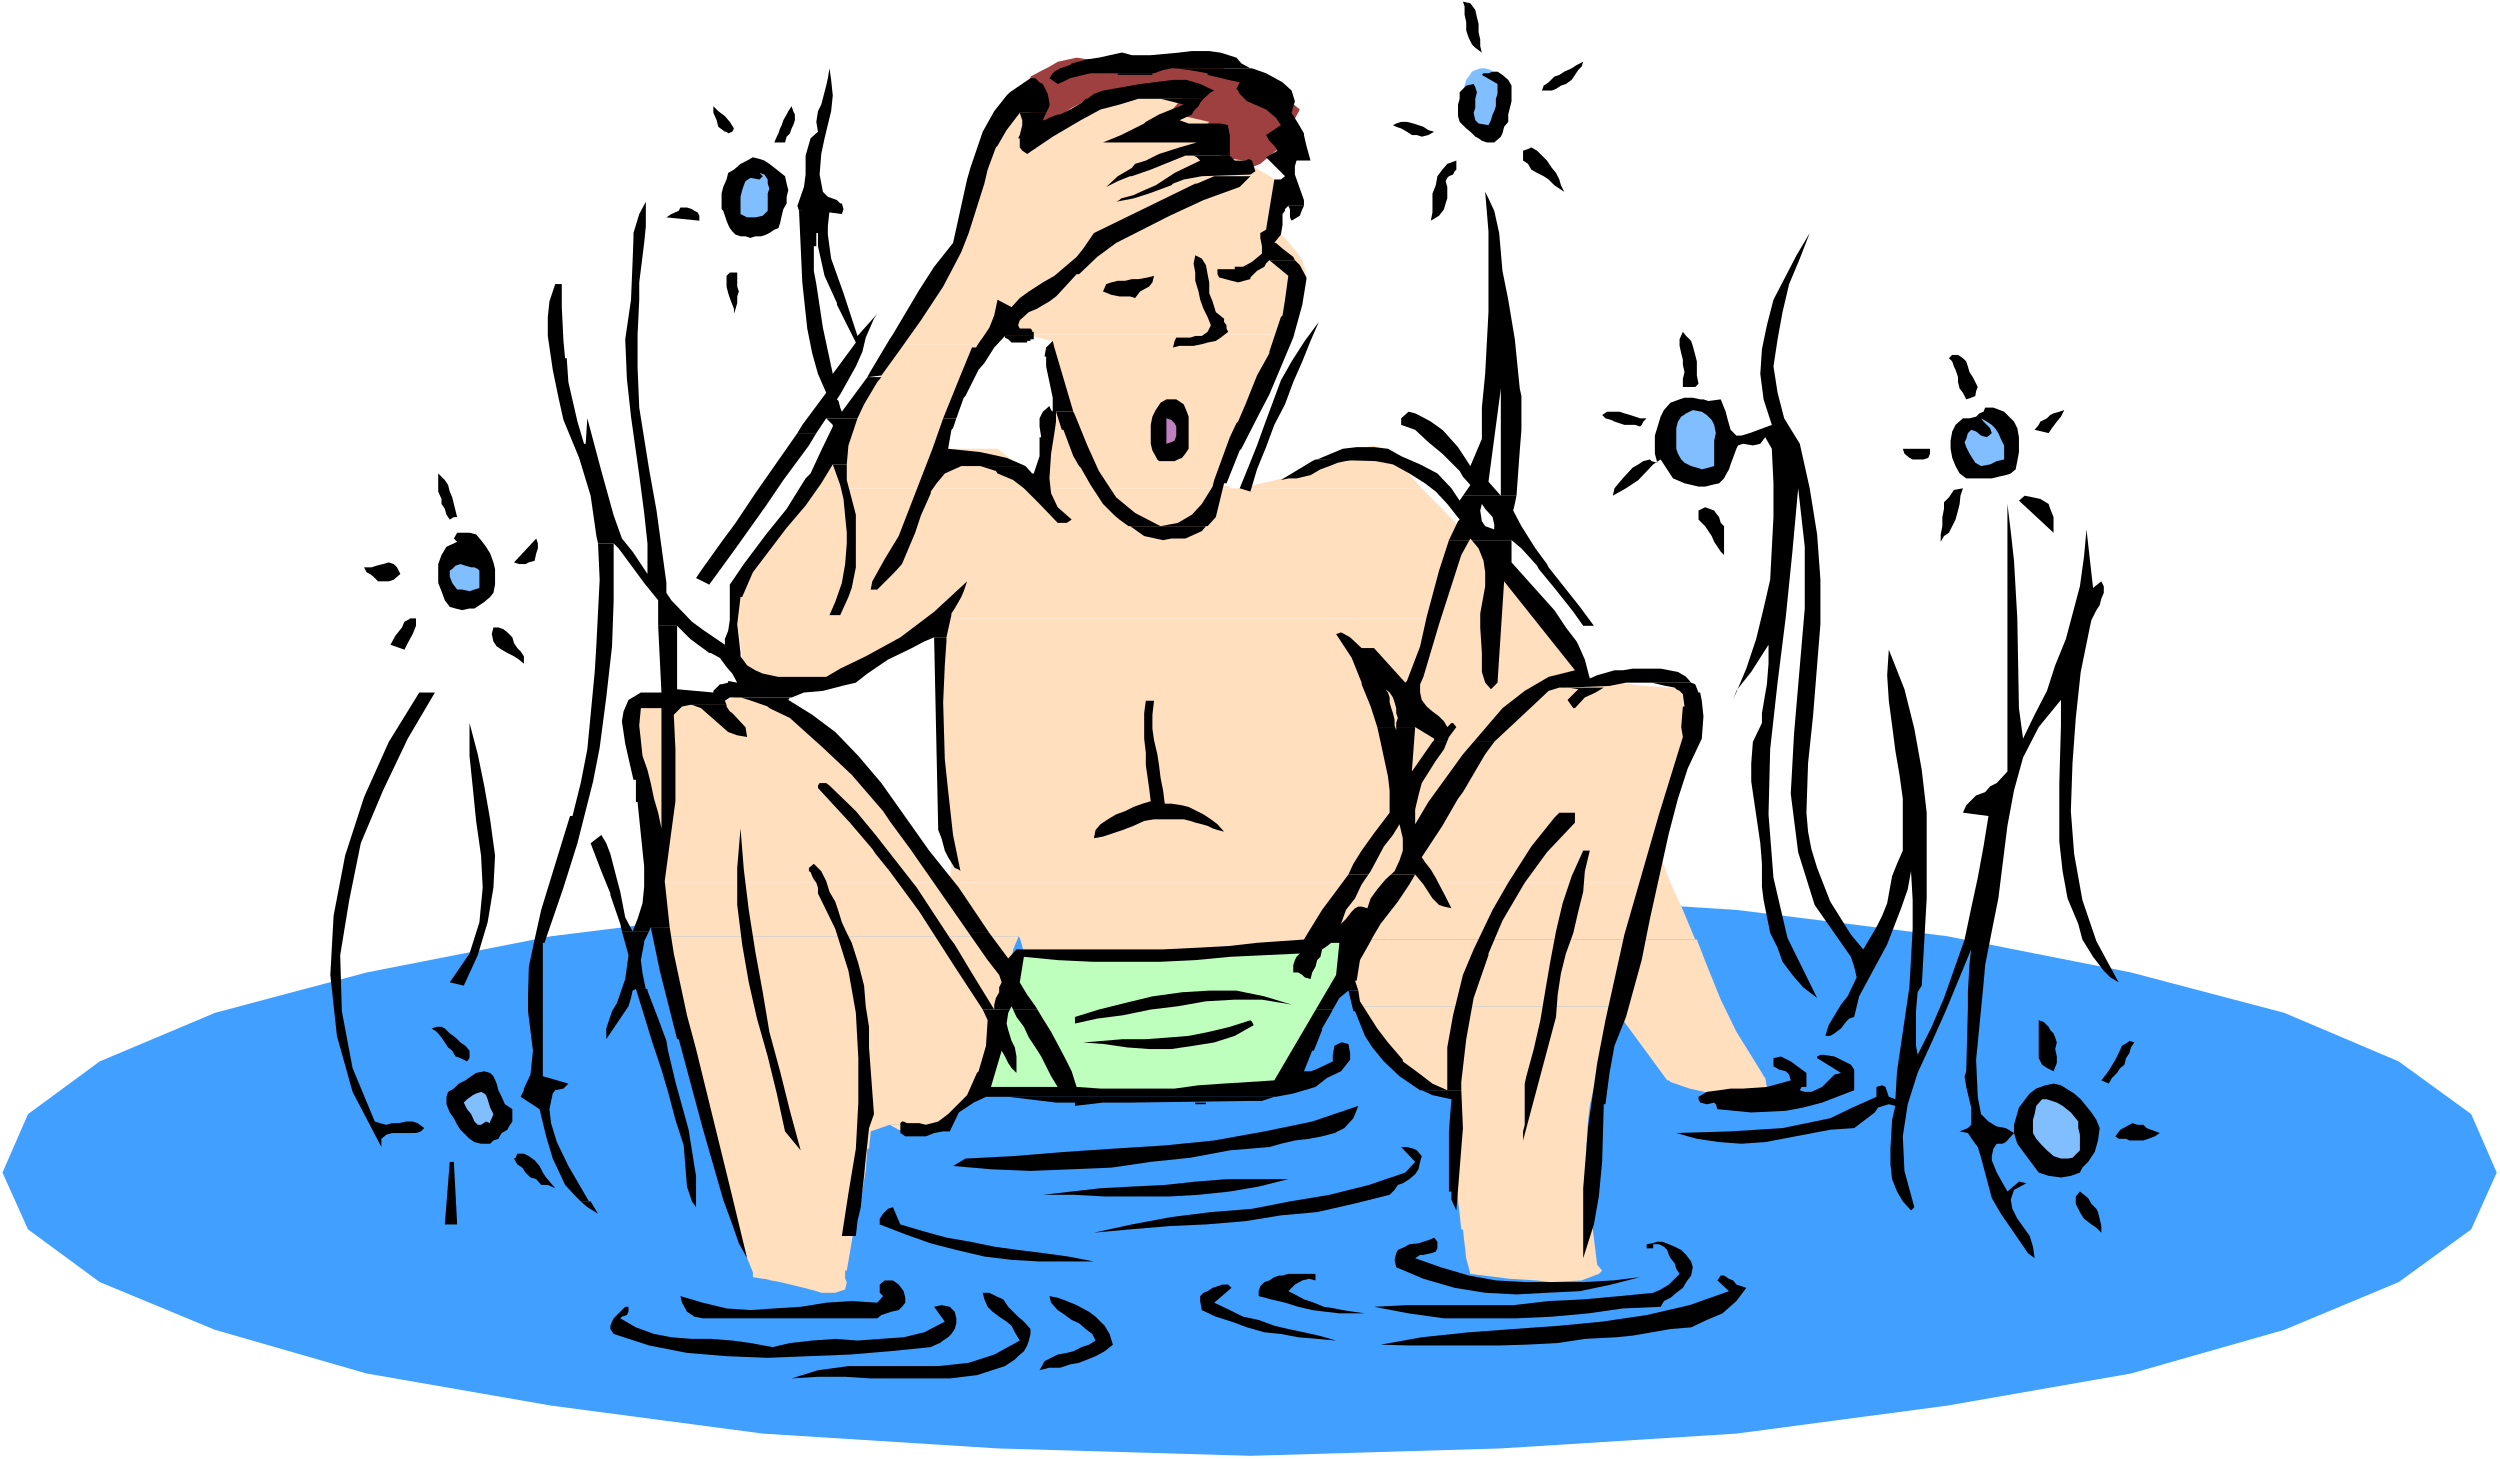 <?xml version="1.0" encoding="UTF-8" standalone="no"?>
<svg
   version="1.0"
   width="129.766mm"
   height="75.738mm"
   id="svg131"
   sodipodi:docname="Water Relief.wmf"
   xmlns:inkscape="http://www.inkscape.org/namespaces/inkscape"
   xmlns:sodipodi="http://sodipodi.sourceforge.net/DTD/sodipodi-0.dtd"
   xmlns="http://www.w3.org/2000/svg"
   xmlns:svg="http://www.w3.org/2000/svg">
  <rect width="100%" height="100%" fill="#333333" stroke="none"/>
  <sodipodi:namedview
     id="namedview131"
     pagecolor="#ffffff"
     bordercolor="#000000"
     borderopacity="0.25"
     inkscape:showpageshadow="2"
     inkscape:pageopacity="0.0"
     inkscape:pagecheckerboard="0"
     inkscape:deskcolor="#d1d1d1"
     inkscape:document-units="mm" />
  <defs
     id="defs1">
    <pattern
       id="WMFhbasepattern"
       patternUnits="userSpaceOnUse"
       width="6"
       height="6"
       x="0"
       y="0" />
  </defs>
  <path
     style="fill:#ffffff;fill-opacity:1;fill-rule:evenodd;stroke:none"
     d="M 0,286.254 H 490.455 V 0 H 0 Z"
     id="path1" />
  <path
     style="fill:#80beff;fill-opacity:1;fill-rule:evenodd;stroke:none"
     d="m 291.364,25.847 1.131,-0.323 1.293,-1.292 0.323,-1.131 0.646,-0.969 v -1.292 l 0.323,-0.969 -0.323,-1.777 v -1.292 l -0.646,-1.131 -0.323,-0.646 -1.293,-1.292 -1.131,-0.323 h -0.97 l -0.97,0.323 -0.646,0.323 -0.646,0.969 -0.485,0.646 -0.323,1.131 -0.323,1.292 v 1.777 0.969 l 0.323,1.292 0.323,0.969 0.485,1.131 0.646,0.646 0.646,0.646 0.97,0.323 z"
     id="path2" />
  <path
     style="fill:#9f4040;fill-opacity:1;fill-rule:evenodd;stroke:none"
     d="m 202.161,15.347 v -0.323 l 2.424,-1.292 1.293,-0.646 1.616,-0.969 3.717,-0.808 2.101,0.323 h 4.04 l 7.757,-0.485 h 5.01 l 4.363,0.485 2.101,0.808 5.656,1.615 5.818,2.423 4.04,2.585 2.909,2.423 -4.363,8.077 h -0.323 l -3.07,2.585 -3.717,1.454 -2.586,0.969 -13.251,0.323 -4.686,-0.323 -4.363,-0.323 -4.363,-0.969 -4.04,-1.131 -3.717,-1.939 -2.262,-1.615 -2.101,-1.777 -0.97,-1.292 -1.131,-1.615 -0.323,-1.777 z"
     id="path3" />
  <path
     style="fill:#409fff;fill-opacity:1;fill-rule:evenodd;stroke:none"
     d="m 245.309,285.608 49.126,-1.454 46.218,-2.908 41.37,-5.492 36.037,-6.3 30.058,-8.562 22.462,-9.37 14.221,-10.339 5.01,-11.146 -5.01,-11.47 -14.221,-10.339 -22.462,-9.531 -30.058,-7.916 -36.037,-7.108 -41.37,-5.169 -46.218,-2.908 -49.126,-1.131 -49.611,1.131 -46.056,2.908 -41.531,5.169 -36.198,7.108 -29.734,7.916 -22.624,9.531 -14.059,10.339 -5.01,11.47 5.01,11.146 14.059,10.339 22.624,9.37 29.734,8.562 36.198,6.3 41.531,5.492 46.056,2.908 z"
     id="path4" />
  <path
     style="fill:#ffdfbe;fill-opacity:1;fill-rule:evenodd;stroke:none"
     d="m 201.838,17.124 -1.293,0.646 -1.778,0.646 -1.293,1.454 -0.97,1.615 -0.808,1.292 -0.97,3.069 -0.646,1.777 -0.97,1.615 -1.454,3.392 v 0.323 l -0.162,0.646 -1.131,1.292 -0.323,1.777 -0.646,3.231 v 4.2 l -0.323,1.292 -0.485,1.292 -0.485,0.969 -1.131,1.131 -0.97,1.615 -0.97,1.939 -2.101,2.746 -2.586,4.685 -1.454,2.1 -1.293,2.423 -1.778,3.231 h 19.877 l 1.454,-1.615 0.646,-0.323 h 53.49 l 1.778,-3.392 1.293,-2.746 1.131,-1.615 0.808,-3.392 -0.323,-2.1 h -0.162 l -0.323,-1.292 -1.131,-1.615 -2.262,-2.746 -2.101,-1.939 v -9.531 l -0.323,-0.323 -5.818,-3.392 -1.939,-0.323 h -0.323 l -2.101,-0.646 -1.939,-1.615 -0.97,-0.969 -0.485,-1.131 v -0.969 l 0.808,-1.615 0.323,-0.323 -7.757,-1.777 3.717,-4.362 -1.778,-0.646 h -8.403 l -3.717,0.323 -2.586,0.646 -1.778,0.646 -2.424,1.131 -0.323,0.323 -1.939,0.969 -0.97,0.646 -4.363,2.746 -1.454,0.969 -0.97,0.646 -0.323,0.323 v -9.369 z"
     id="path5" />
  <path
     style="fill:#ffdfbe;fill-opacity:1;fill-rule:evenodd;stroke:none"
     d="m 175.497,67.525 -0.323,2.1 -0.323,0.323 -1.616,3.069 -1.454,1.939 -0.97,2.1 -2.909,3.392 v 0.646 l -3.717,3.231 -2.747,4.685 -0.97,2.746 -1.778,3.392 -0.323,0.646 h 120.553 l -0.323,-0.323 -5.979,-6.785 -0.808,-0.323 -1.293,-0.646 -1.293,-0.323 -2.424,0.646 h -0.323 l -1.939,1.454 -2.424,1.292 -4.686,1.292 -5.01,1.454 -2.101,0.646 -4.363,0.969 -2.747,0.646 h -1.939 v -0.323 l -1.778,-0.323 v -0.969 l 0.646,-0.969 0.808,-1.131 0.97,-1.615 0.323,-1.777 0.97,-1.939 0.323,-1.292 v -0.485 l 1.131,-2.262 2.909,-9.046 0.485,-0.323 0.646,-2.423 1.939,-4.362 0.646,-0.969 h -50.096 l 5.01,1.292 0.323,0.323 1.778,9.531 -0.323,0.323 -0.485,3.392 -0.323,0.969 -0.323,1.615 -0.323,2.423 -0.97,2.262 -0.323,2.1 -0.323,1.615 -0.323,2.1 v 1.615 l -8.888,-7.108 h -9.696 l 0.323,-4.685 4.363,-10.823 5.01,-5.008 z"
     id="path6" />
  <path
     style="fill:#ffdfbe;fill-opacity:1;fill-rule:evenodd;stroke:none"
     d="m 146.894,135.858 -4.686,1.615 h -1.616 l -0.323,0.323 -4.04,-0.323 h -3.394 l -1.454,-0.162 h -4.04 l -1.616,0.162 h -0.646 v 0.323 l -0.97,0.485 0.162,5.654 0.808,7.108 0.97,9.693 0.646,4.685 h 0.323 l 0.646,3.069 1.131,3.069 0.323,1.615 h 198.606 l -1.939,-5.008 v -0.969 l 0.97,-4.685 0.646,-3.715 0.808,-2.1 v -0.323 l 1.293,-4.362 1.293,-1.939 0.646,-4.846 v -5.331 l -0.646,-4.685 -0.646,-0.323 h -2.747 l -4.686,-0.323 -8.08,-0.969 -1.616,-0.485 -2.101,-0.646 h -0.323 v -0.969 l -0.97,-2.746 -3.717,-4.362 -2.747,-3.069 H 184.062 v 6.139 2.746 9.37 5.331 l -0.323,2.423 0.323,3.715 0.323,4.685 1.616,8.723 0.646,5.492 -0.323,2.262 -0.646,0.969 h -0.646 l -0.97,-2.585 -2.424,-2.423 -4.363,-7.108 -3.394,-4.362 -2.101,-2.1 -0.323,-0.323 -8.726,-6.946 -5.01,-4.685 -2.101,-1.454 -1.293,-0.646 -4.686,-3.231 -1.778,-1.131 -0.646,-0.323 z"
     id="path7" />
  <path
     style="fill:#ffdfbe;fill-opacity:1;fill-rule:evenodd;stroke:none"
     d="m 263.084,184.321 0.323,0.323 -0.646,0.323 v 0.646 l 1.778,5.331 0.323,0.323 1.939,6.139 h 49.611 l 10.666,14.539 h 0.323 l 0.323,0.323 3.717,1.292 4.363,0.969 5.171,0.646 3.232,-0.323 1.131,-0.323 0.97,-0.969 0.323,-0.323 -0.323,-1.777 -0.323,-0.323 -0.323,-0.646 -5.01,-8.077 -3.07,-6.3 -2.747,-6.785 -1.939,-5.008 z"
     id="path8" />
  <path
     style="fill:#ffdfbe;fill-opacity:1;fill-rule:evenodd;stroke:none"
     d="m 130.734,183.674 0.646,5.008 h 0.323 l 3.717,17.931 7.434,27.139 3.717,13.085 1.131,2.746 v 0.969 l 1.939,0.323 h 0.323 l 1.293,0.323 1.778,0.323 4.686,1.131 2.424,0.646 0.97,0.323 h 2.747 l 1.939,-0.646 0.323,-1.454 -0.323,-0.646 v -1.615 h 0.323 l 0.646,-3.715 1.131,-6.785 0.485,-1.615 v -1.777 l 0.808,-1.939 0.646,-3.715 0.323,-4.362 h 0.323 l 0.323,-3.069 v -0.323 l 3.717,-1.292 h 10.181 l 1.616,-0.969 0.646,-0.323 0.323,-0.808 2.424,-2.585 1.293,-1.131 1.778,-2.908 1.616,-4.362 1.293,-6.785 2.747,-12.762 0.323,-1.777 0.97,-2.262 v -0.323 z"
     id="path9" />
  <path
     style="fill:#ffdfbe;fill-opacity:1;fill-rule:evenodd;stroke:none"
     d="m 158.368,95.795 -1.939,4.362 -1.778,1.292 v 0.485 l -3.07,2.908 -2.586,3.392 h -0.485 l -2.586,3.069 -0.323,0.323 -1.939,2.746 -0.485,0.323 v 0.969 h 0.485 l 1.939,13.408 0.646,1.777 0.646,1.939 0.97,0.808 2.101,0.646 h 1.939 l 3.394,0.323 h 1.131 l 2.586,-0.646 3.394,-0.808 1.778,-0.646 4.686,-2.262 4.686,-2.746 3.07,-2.423 3.232,-1.939 3.07,-1.454 0.808,-0.323 h 119.422 l -12.443,-13.408 -9.05,-9.37 -2.747,-2.746 z"
     id="path10" />
  <path
     style="fill:#ffdfbe;fill-opacity:1;fill-rule:evenodd;stroke:none"
     d="m 129.118,173.174 0.646,2.746 0.646,6.3 0.323,1.454 h 69.003 l 0.323,0.323 0.485,1.615 0.323,1.454 v 0.646 l 0.646,-0.323 h 4.686 l 8.403,-0.323 h 5.01 8.888 v -0.323 h 3.394 l 5.01,-0.808 9.05,-0.646 5.656,-0.323 4.363,-0.323 1.454,-0.323 h 75.144 l -2.424,-5.816 -2.424,-5.331 z"
     id="path11" />
  <path
     style="fill:#ffdfbe;fill-opacity:1;fill-rule:evenodd;stroke:none"
     d="m 266.801,197.406 1.778,5.331 h 0.323 l 0.323,1.454 1.293,1.939 4.363,4.362 0.808,0.323 0.808,1.131 1.778,0.969 3.394,1.292 h 0.323 l 1.293,0.646 1.454,0.808 v 4.039 2.585 l 0.323,4.039 0.323,6.139 h 0.323 l 0.323,2.908 0.323,2.746 0.323,3.069 h 0.323 l 0.646,5.654 0.808,3.069 2.586,0.323 5.171,0.646 5.333,0.323 2.586,0.323 6.141,-0.323 3.394,-1.292 0.323,-0.323 0.323,-0.323 -0.97,-1.131 -0.97,-7.916 -0.808,-7.754 -0.323,-7.754 0.323,-5.008 0.323,-2.746 1.454,-6.462 0.97,-5.008 0.646,-3.069 1.454,-4.685 v -0.323 z"
     id="path12" />
  <path
     style="fill:#ffdfbe;fill-opacity:1;fill-rule:evenodd;stroke:none"
     d="m 174.528,220.668 1.778,0.969 1.616,0.323 h 2.424 1.293 l 2.747,-1.292 z"
     id="path13" />
  <path
     style="fill:#ffdfbe;fill-opacity:1;fill-rule:evenodd;stroke:none"
     d="m 147.702,250.553 h -0.808 z"
     id="path14" />
  <path
     style="fill:#000000;fill-opacity:1;fill-rule:evenodd;stroke:none"
     d="m 202.161,15.347 -4.04,2.746 -0.646,0.646 -2.424,3.069 -2.262,4.039 -2.424,7.108 -0.646,2.262 -2.747,12.439 -3.717,4.685 -2.909,4.523 -5.171,8.723 -0.646,0.969 -4.04,6.785 -0.323,0.646 2.747,-0.323 3.394,-4.685 4.363,-6.139 4.363,-6.623 1.616,-3.069 1.939,-3.715 1.454,-3.715 3.07,-9.693 0.646,-2.746 1.616,-4.362 0.323,-0.323 1.778,-3.069 2.586,-3.392 h 5.171 l 0.646,-1.292 v -0.646 l -0.323,-1.777 -0.97,-1.939 -0.646,-0.323 -0.808,-0.808 z"
     id="path15" />
  <path
     style="fill:#000000;fill-opacity:1;fill-rule:evenodd;stroke:none"
     d="m 236.582,34.57 h 1.616 l -3.394,1.454 h -0.323 l -19.877,9.693 -2.101,3.069 -1.293,1.615 -4.363,3.715 -2.262,1.292 -2.747,1.777 -1.778,1.292 -1.616,1.777 -2.747,-1.454 -0.646,3.069 -0.97,2.423 -1.293,1.939 -0.485,0.646 -0.646,0.969 -0.162,0.323 h -0.808 l -2.262,5.492 -3.394,8.4 h 2.586 l 1.454,-4.039 0.323,-0.323 2.586,-5.169 1.131,-1.292 1.939,-3.069 2.101,-2.262 h 5.656 v -0.808 h -0.323 v -0.323 l -0.323,-0.323 h -1.616 -0.485 l -0.323,-0.646 0.323,-0.969 1.778,-1.615 1.616,-0.646 0.485,-0.323 1.939,-1.131 1.293,-0.969 0.323,-0.323 3.717,-4.039 h 0.485 l 3.555,-3.392 3.717,-2.746 10.504,-5.331 6.626,-3.069 7.11,-2.585 2.101,-2.1 z"
     id="path16" />
  <path
     style="fill:#000000;fill-opacity:1;fill-rule:evenodd;stroke:none"
     d="m 156.752,41.355 0.323,6.946 0.323,7.108 0.97,9.046 0.97,4.846 1.131,4.039 1.616,3.715 -4.686,6.3 -0.97,1.615 h 3.717 l 1.939,-2.908 h 6.141 l 1.293,-2.746 2.586,-4.362 0.808,-0.969 h -2.747 l -5.01,6.785 -0.323,-0.808 -0.323,-1.292 -0.323,-0.323 0.646,-0.969 3.07,-5.492 1.293,-2.908 0.646,-2.746 1.616,-3.715 0.646,-0.969 -3.878,4.362 -2.747,-8.4 -2.424,-6.785 -0.646,-4.685 v -0.323 h -1.939 v 2.585 l 1.293,5.816 2.424,5.331 v 0.323 l 3.717,7.431 -4.525,6.139 -1.939,-9.046 -1.293,-8.562 -0.485,-2.585 v -4.846 h 0.485 v -2.585 h 2.262 v -1.292 l 0.323,-3.069 z"
     id="path17" />
  <path
     style="fill:#000000;fill-opacity:1;fill-rule:evenodd;stroke:none"
     d="m 294.435,76.248 v 21.001 l -2.424,-2.746 2.424,-18.254 h 3.717 l -0.97,-9.693 -1.293,-7.754 -1.131,-5.654 -0.646,-7.431 -0.97,-4.362 -1.131,-2.423 -0.646,-1.292 0.646,7.754 v 3.392 12.439 l -0.646,12.116 -0.646,6.623 v 6.139 l -2.262,5.331 -2.424,-3.715 -2.747,-3.069 -0.323,-0.323 -2.262,-1.615 -1.778,-0.969 -1.293,-0.646 -1.293,-0.323 -1.454,1.292 v 0.323 0.969 l 2.747,0.969 2.586,2.423 2.747,2.262 3.394,3.392 0.646,1.131 1.454,1.615 -1.454,2.1 h 10.504 l 0.646,-8.885 0.323,-4.039 v -6.623 l -0.323,-1.454 z"
     id="path18" />
  <path
     style="fill:#000000;fill-opacity:1;fill-rule:evenodd;stroke:none"
     d="m 249.025,51.048 3.717,3.069 -0.646,4.685 -0.485,3.069 -0.323,0.323 -2.262,6.785 v 0.323 l -2.424,4.362 -2.262,5.654 -1.454,3.392 -0.323,0.323 -1.293,2.746 -3.07,8.4 -0.323,1.292 -2.101,3.392 -1.939,2.1 -2.747,1.615 -3.394,0.646 -0.646,-0.323 -4.363,-2.262 -3.717,-3.069 -3.394,-5.169 -2.262,-5.008 -2.424,-5.977 -0.323,-0.646 h -3.394 l 1.131,3.554 h 0.323 l 1.939,5.169 1.131,1.939 0.323,0.323 1.939,3.392 2.424,3.715 2.262,2.262 0.97,0.808 1.778,1.292 h 15.514 l 1.616,-1.777 1.616,-6.623 h 0.485 l 2.586,-6.462 0.323,-0.323 3.717,-7.269 1.778,-3.392 4.686,-11.146 1.778,-6.462 0.808,-5.008 v -0.323 l -1.293,-2.423 -0.97,-0.969 z"
     id="path19" />
  <path
     style="fill:#000000;fill-opacity:1;fill-rule:evenodd;stroke:none"
     d="m 115.221,82.064 -0.323,5.008 h -0.323 l -1.293,-4.362 -1.778,-7.754 -0.323,-4.685 h -0.323 l -0.323,-3.392 -0.323,-6.623 v -4.523 h -1.293 l -1.131,3.392 -0.323,3.069 v 3.715 l 0.97,6.623 1.131,5.492 0.97,4.362 3.07,7.431 2.262,7.431 1.131,7.916 0.323,1.454 h 3.07 l 0.97,0.969 5.01,6.785 h 4.363 l -1.939,-14.216 -1.454,-8.077 -1.939,-12.116 -0.323,-7.754 v -6.623 l 0.323,-6.785 v -3.392 l 0.97,-7.754 0.323,-3.231 v -4.846 l -1.293,2.423 -1.131,3.715 v 0.969 l -0.162,4.362 -0.323,7.754 -1.131,7.754 0.323,7.754 0.808,7.431 1.616,11.47 0.97,7.431 0.646,5.977 v 5.977 l -2.909,-4.362 -2.101,-2.585 -1.616,-4.523 -2.424,-8.723 z"
     id="path20" />
  <path
     style="fill:#000000;fill-opacity:1;fill-rule:evenodd;stroke:none"
     d="m 126.371,114.372 2.747,3.392 v 5.008 h 3.717 l 1.939,1.939 0.646,0.646 3.717,2.746 h 6.141 l -0.646,-5.654 0.646,-5.331 h 0.323 l 2.101,-4.846 6.626,-8.723 3.717,-4.362 3.07,-4.362 2.262,-3.715 h 2.747 l 0.323,-3.715 1.778,-5.331 h -6.141 l 1.293,1.292 v 0.323 l -2.262,4.685 -2.101,4.523 -0.97,0.969 -3.717,5.977 -4.04,5.008 -4.363,5.816 -2.747,4.039 v 6.946 l -0.323,2.1 -0.646,1.615 v 1.131 l -4.04,-2.746 -2.424,-1.777 -4.04,-4.2 -0.97,-1.454 v -1.939 z"
     id="path21" />
  <path
     style="fill:#000000;fill-opacity:1;fill-rule:evenodd;stroke:none"
     d="m 263.084,124.065 -0.97,0.323 3.07,4.685 1.939,4.846 v 0.323 l 1.778,4.362 1.293,4.039 h 7.434 l 3.717,2.262 v 0.323 l -0.323,0.323 h 12.12 l 0.323,-0.323 7.434,-6.946 2.909,-2.746 2.101,-0.646 h 1.293 l 8.565,-0.323 3.232,-0.646 h 12.766 l -0.97,-1.131 -1.616,-0.969 -3.394,-0.646 h -1.131 -4.363 l -1.939,0.323 h -1.616 l -3.394,0.969 -1.454,0.646 -0.97,-3.715 -1.293,-2.908 -0.323,-0.646 -2.101,-2.746 -2.262,-3.392 -8.403,-9.37 v -4.362 h -12.282 l -1.939,5.977 -2.424,9.046 -1.293,5.816 -2.586,6.785 -0.323,0.323 -6.141,-6.785 h -0.97 -1.454 l -2.262,-2.1 -1.131,-0.646 z"
     id="path22" />
  <path
     style="fill:#000000;fill-opacity:1;fill-rule:evenodd;stroke:none"
     d="m 129.118,122.773 0.646,13.085 h -4.04 l -2.424,1.454 -0.97,2.262 -0.323,1.939 0.646,4.362 1.616,7.108 h 0.485 v 4.362 h 0.323 l 0.97,9.531 0.323,3.069 v 4.039 l -0.323,3.231 -0.97,3.069 -0.97,2.423 -1.454,-2.746 -0.97,-5.008 -0.646,-2.423 -1.293,-5.008 -0.808,-2.1 -0.97,-1.615 -2.101,1.615 2.101,5.492 1.778,4.362 v 0.323 l 1.939,5.654 0.323,1.454 h 5.333 l 0.323,-0.808 h 3.717 l -0.97,-9.046 1.293,-9.693 0.808,-5.977 v -10.177 l -0.323,-6.785 1.616,-1.615 1.616,-0.323 h 7.11 l -0.323,-0.808 0.97,-0.646 h 11.797 0.323 l 2.424,-0.969 3.717,-0.323 3.717,-0.969 2.747,-0.646 2.262,-1.777 4.04,-2.746 4.686,-2.262 2.424,-1.292 1.939,-0.808 h 2.424 l 0.97,-4.362 v -0.323 l 0.646,-0.969 1.293,-2.262 0.485,-1.131 0.646,-1.939 -6.464,5.977 -6.626,5.008 -6.787,3.715 -5.01,2.423 -2.747,1.615 h -4.04 -5.333 l -3.07,-0.646 -1.454,-0.646 -1.616,-0.969 -1.293,-1.777 v -0.646 h -5.818 l 1.778,0.969 1.293,1.777 1.131,1.292 0.97,1.777 -1.778,-0.323 v 0.323 l -1.293,0.323 h -0.323 l -0.646,0.646 -0.646,0.646 v 0.323 l -7.11,-0.646 v -12.439 z"
     id="path23" />
  <path
     style="fill:#000000;fill-opacity:1;fill-rule:evenodd;stroke:none"
     d="m 145.278,136.827 1.616,0.485 3.717,1.292 0.323,0.323 4.04,1.939 6.464,5.816 5.656,5.331 6.141,7.108 1.293,1.939 4.04,5.492 10.019,14.377 1.454,2.1 h 4.04 l -5.979,-8.885 -5.818,-7.269 -9.373,-13.247 -4.525,-5.331 -4.202,-4.362 -0.323,-0.323 -4.525,-3.392 -4.686,-2.908 0.323,-0.485 z"
     id="path24" />
  <path
     style="fill:#000000;fill-opacity:1;fill-rule:evenodd;stroke:none"
     d="m 190.041,183.028 3.717,5.331 2.262,2.908 0.485,1.454 -0.485,0.969 v 0.969 l -0.646,1.131 -0.323,1.292 v 0.969 l -4.363,-7.108 -3.394,-5.654 -0.97,-1.292 -6.464,-9.854 -8.08,-10.339 -3.878,-4.685 -5.171,-5.008 -0.646,-0.485 h -1.293 l -0.323,0.485 v 0.485 l 5.656,6.139 0.323,0.323 4.686,5.492 0.646,0.969 2.747,3.392 5.818,7.916 6.949,10.823 5.494,8.4 h 68.68 l 1.293,-2.262 1.778,-1.454 h 1.939 l -0.646,-1.939 h 0.323 l 0.646,-4.039 2.101,-3.715 0.323,-0.646 1.616,-2.746 3.394,-4.362 2.262,-3.392 1.131,-1.939 H 264.539 l -5.171,6.946 -2.586,4.2 -0.97,1.615 -9.211,0.646 -5.656,0.646 -12.766,0.646 h -9.858 -4.04 -14.867 l -1.616,1.777 -3.717,-5.008 z"
     id="path25" />
  <path
     style="fill:#000000;fill-opacity:1;fill-rule:evenodd;stroke:none"
     d="m 264.539,194.336 0.97,4.039 h 0.323 l 1.616,4.039 0.323,0.808 1.454,2.262 2.262,2.746 3.07,2.908 3.07,2.1 0.97,0.646 h 8.08 v -1.615 l 0.97,-8.4 1.454,-8.077 2.909,-8.4 v -0.323 l 2.747,-6.462 4.363,-7.431 4.363,-5.977 5.494,-5.816 V 159.443 h -1.131 -1.293 -0.646 l -0.97,0.969 -4.525,5.654 -4.525,7.108 -3.07,5.331 -3.717,7.754 -2.101,5.008 -1.939,7.916 -1.131,6.3 v 8.4 l -2.909,-1.292 -2.747,-2.1 -3.07,-2.262 v -0.323 l -2.909,-3.392 -2.101,-2.746 -3.394,-5.331 -0.323,-2.1 z"
     id="path26" />
  <path
     style="fill:#000000;fill-opacity:1;fill-rule:evenodd;stroke:none"
     d="m 117.321,106.618 0.323,7.108 -0.646,12.762 -0.323,5.331 -1.454,15.185 -1.293,6.623 -1.616,6.462 h -0.485 l -5.656,18.416 -1.293,5.816 -1.131,5.331 -0.162,5.816 v 2.908 l 0.97,7.754 -0.485,4.685 -1.293,2.746 v 0.323 l -0.646,1.292 3.717,2.423 1.293,5.331 1.293,4.362 1.454,3.069 0.97,2.1 2.101,2.262 0.97,0.969 h 1.616 l -4.04,-6.946 -2.262,-4.685 -1.131,-3.715 -0.323,-2.746 0.646,-3.069 0.485,-0.646 1.616,-0.323 0.323,-0.323 0.646,-0.646 -5.01,-1.454 V 184.967 h 0.323 l 3.717,-10.823 2.747,-8.723 3.07,-12.116 1.293,-6.623 1.293,-9.854 1.131,-10.016 0.323,-9.046 v -11.146 z"
     id="path27" />
  <path
     style="fill:#000000;fill-opacity:1;fill-rule:evenodd;stroke:none"
     d="m 230.118,15.67 -6.464,0.808 -7.272,1.292 -1.778,0.646 -1.293,0.969 h -0.323 l -0.808,0.808 -2.262,1.292 -1.939,0.969 h -0.485 l -1.616,0.646 -0.97,0.485 h -0.323 l 0.646,-1.454 h -5.171 l 0.485,1.454 v 0.969 l -0.485,1.939 -0.323,0.646 h 0.323 v 1.454 0.323 l 0.485,0.646 0.97,0.646 5.01,-3.392 5.494,-3.231 3.878,-2.1 3.717,-0.969 3.717,-1.131 h 3.394 9.373 l 1.454,-1.292 0.646,-0.323 -2.747,-1.292 -2.747,-0.808 h -1.939 z"
     id="path28" />
  <path
     style="fill:#000000;fill-opacity:1;fill-rule:evenodd;stroke:none"
     d="m 281.022,145.55 -4.04,5.816 0.646,-8.723 h -7.434 l 0.646,2.908 1.454,6.785 0.323,2.746 v 4.362 l -3.07,4.039 -2.424,3.392 -1.616,2.585 -0.97,2.1 h 13.09 l 1.616,1.939 1.778,2.746 1.293,1.292 0.97,0.323 1.454,0.323 -1.131,-2.262 -1.616,-3.069 -0.323,-0.646 -0.97,-1.615 -1.131,-1.454 -0.646,-0.969 4.04,-6.139 3.07,-5.331 0.97,-1.292 4.363,-7.431 1.778,-2.423 z"
     id="path29" />
  <path
     style="fill:#000000;fill-opacity:1;fill-rule:evenodd;stroke:none"
     d="m 219.291,14.377 v 0.323 h 0.646 1.131 4.686 0.323 v -0.323 z"
     id="path30" />
  <path
     style="fill:#000000;fill-opacity:1;fill-rule:evenodd;stroke:none"
     d="m 162.731,13.408 -0.323,1.939 -0.323,1.454 -0.97,3.715 -0.646,1.292 -0.323,2.1 0.323,1.939 -1.454,1.292 -0.97,3.392 v 3.715 l -0.323,2.423 -1.293,3.715 0.323,0.969 5.979,0.323 2.424,0.323 0.323,-0.969 -0.323,-1.131 h -0.323 l -0.646,-0.646 -1.778,-0.646 -0.97,-0.969 -0.646,-3.392 0.323,-4.039 0.646,-3.069 1.293,-5.331 0.323,-3.069 -0.323,-3.069 z"
     id="path31" />
  <path
     style="fill:#000000;fill-opacity:1;fill-rule:evenodd;stroke:none"
     d="m 219.937,10.339 -4.363,0.969 -2.262,0.323 -3.07,0.808 -0.323,0.323 -1.939,0.646 -1.131,0.646 -0.323,0.323 -0.646,0.969 1.616,1.131 0.808,-0.323 1.616,-0.808 2.586,-0.646 1.454,-0.323 h 12.443 l 1.778,-0.646 1.616,-0.323 h 15.514 l -1.778,-0.969 -0.97,-1.131 -3.07,-0.969 -2.262,-0.323 h -3.394 l -2.747,0.323 -5.333,0.485 h -3.717 l -1.778,-0.485 z"
     id="path32" />
  <path
     style="fill:#000000;fill-opacity:1;fill-rule:evenodd;stroke:none"
     d="m 230.441,13.408 2.747,0.323 3.717,0.646 v 0.323 l 4.04,0.969 2.262,0.485 -0.646,1.292 0.323,0.323 0.323,0.646 1.454,1.454 3.717,1.615 1.939,1.615 0.97,1.454 -2.909,1.939 0.646,1.131 0.97,0.969 0.646,0.969 -2.262,1.292 3.717,3.715 -0.808,0.646 h -0.323 -0.323 -0.646 l -1.616,9.854 -1.131,0.646 v 0.323 0.646 l 0.323,1.615 v 1.454 l -1.939,1.615 -1.778,0.969 h -1.616 v 0.485 h -0.646 -2.747 v 0.969 l 0.323,0.646 2.424,0.646 1.293,0.323 2.424,-0.646 v -0.323 l 1.293,-1.292 1.454,-0.808 0.323,-0.646 0.646,-0.646 h 5.01 l -0.323,-0.646 -2.101,-1.615 -1.293,-1.131 h -0.323 l 1.293,-1.615 0.323,-1.939 v -2.1 l 0.485,-0.646 v -0.323 l 0.646,-0.646 h 3.07 v -1.131 l -0.808,-2.262 -0.97,-2.746 v -1.615 l 0.323,-1.131 h 2.747 l -0.808,-2.908 -0.485,-2.1 v -0.323 l -1.131,-1.939 -1.293,-2.1 0.646,-2.262 -0.646,-2.1 -1.778,-1.615 -3.232,-1.777 -2.747,-0.969 h -0.323 z"
     id="path33" />
  <path
     style="fill:#000000;fill-opacity:1;fill-rule:evenodd;stroke:none"
     d="m 227.694,19.385 4.525,1.131 -4.848,1.939 -2.586,1.454 -0.323,0.323 -4.525,2.262 -3.555,1.454 h 18.422 l -3.394,0.969 -4.04,1.292 -2.586,1.292 -2.101,0.646 -0.646,0.808 -2.747,1.615 -2.262,2.1 2.262,-1.131 2.424,-0.969 h 0.323 l 3.717,-1.292 6.787,-2.746 h 8.726 v -0.323 -2.262 -1.454 l -0.323,-1.615 v -0.323 l -1.454,-0.323 h -2.909 -1.131 -2.262 l -1.778,-0.646 2.424,-1.131 0.323,-0.646 0.97,-0.969 0.323,-0.646 0.646,-0.808 z"
     id="path34" />
  <path
     style="fill:#000000;fill-opacity:1;fill-rule:evenodd;stroke:none"
     d="m 234.158,30.532 0.646,0.323 0.646,0.646 -4.363,2.1 -0.646,0.323 -3.717,2.423 -2.262,0.969 -2.101,0.969 -2.424,0.646 -0.323,0.323 -0.646,0.323 3.394,-0.646 3.07,-0.969 4.363,-1.615 0.323,-0.323 2.101,-0.808 3.555,-0.646 9.534,-0.323 0.97,-0.646 -0.646,-2.1 -0.646,-0.323 -0.646,0.323 h -2.101 l -0.646,-0.646 -0.323,-0.323 z"
     id="path35" />
  <path
     style="fill:#000000;fill-opacity:1;fill-rule:evenodd;stroke:none"
     d="m 229.795,216.306 h 0.646 0.646 1.454 0.646 1.293 v 0.323 h 2.101 v -0.323 h 0.97 1.293 0.97 1.778 0.646 0.646 0.646 z"
     id="path36" />
  <path
     style="fill:#000000;fill-opacity:1;fill-rule:evenodd;stroke:none"
     d="m 135.744,138.281 1.778,0.646 5.333,4.685 1.778,0.646 1.939,0.323 -0.323,-1.939 -0.323,-0.323 -2.262,-2.423 -0.485,-0.323 -0.646,-0.969 v -0.323 z"
     id="path37" />
  <path
     style="fill:#000000;fill-opacity:1;fill-rule:evenodd;stroke:none"
     d="m 263.084,204.514 -0.646,0.323 -0.646,0.323 -0.323,1.777 v 1.292 l -3.394,1.615 -0.97,0.323 h -1.293 l 1.616,-4.039 h 0.323 l 1.616,-4.039 v -0.323 l 1.778,-3.069 0.323,-0.646 h -68.68 l 0.97,2.1 -0.323,5.008 -1.454,5.008 -0.323,0.323 -1.939,4.362 -3.717,3.715 -1.939,1.454 -2.424,0.646 -1.293,-0.323 h -2.424 l -0.646,-0.323 h -0.323 l -0.323,0.323 v 0.969 0.646 0.323 l 0.97,0.646 h 1.616 2.424 l 1.616,-0.646 1.778,-0.323 h 1.293 l 1.778,-3.715 2.909,-1.939 2.424,-1.131 h 56.883 l 3.394,-0.646 4.363,-1.292 2.262,-1.777 2.747,-1.292 1.778,-2.262 v -1.292 l -0.323,-1.777 -1.131,-0.323 z"
     id="path38" />
  <path
     style="fill:#000000;fill-opacity:1;fill-rule:evenodd;stroke:none"
     d="m 252.742,40.386 0.323,0.646 v 0.969 0.646 l 0.323,0.646 1.616,-0.969 0.485,-1.292 0.323,-0.646 z"
     id="path39" />
  <path
     style="fill:#000000;fill-opacity:1;fill-rule:evenodd;stroke:none"
     d="m 156.429,84.972 -8.242,11.793 -3.878,5.816 -2.747,3.716 -4.04,5.654 -0.97,1.454 2.586,1.292 5.171,-7.108 5.979,-8.4 3.394,-5.008 5.01,-6.785 1.454,-2.423 z"
     id="path40" />
  <path
     style="fill:#000000;fill-opacity:1;fill-rule:evenodd;stroke:none"
     d="m 185.032,82.064 -2.101,5.977 -6.626,17.124 -2.747,4.523 -2.424,4.362 -0.323,1.615 h 1.293 l 3.07,-3.069 0.323,-0.323 1.454,-1.615 2.586,-6.139 1.131,-3.392 1.939,-4.362 v -0.323 l 1.131,-1.615 1.616,-1.939 3.232,-1.454 h 2.909 9.696 l -3.717,-1.615 -1.454,-0.323 -3.717,-0.808 -6.302,-0.646 0.646,-3.715 0.323,-0.323 0.646,-1.939 z"
     id="path41" />
  <path
     style="fill:#000000;fill-opacity:1;fill-rule:evenodd;stroke:none"
     d="m 266.155,87.718 -2.747,0.323 -5.01,2.1 h -0.323 l 11.797,0.323 3.394,0.646 3.232,1.777 3.07,1.939 2.101,1.615 2.262,2.423 2.424,3.069 -0.323,0.323 -1.778,3.715 h 12.282 l 1.939,1.615 3.07,3.392 0.323,0.646 3.07,3.715 3.717,4.685 1.939,2.746 h 2.101 l -2.747,-3.715 -6.141,-7.754 -0.323,-0.646 -2.262,-3.069 -2.747,-4.362 -1.616,-3.069 0.323,-1.292 h -6.464 l 0.646,0.969 1.454,1.615 0.323,1.454 v 0.969 l -1.778,-0.646 -0.646,-0.969 -0.323,-2.1 0.323,-1.292 h 6.464 l 0.323,-1.615 h -10.504 l -0.646,0.969 -1.616,-2.423 -2.747,-2.908 -3.394,-1.777 -3.717,-1.615 -2.586,-1.454 -2.747,-0.323 z"
     id="path42" />
  <path
     style="fill:#000000;fill-opacity:1;fill-rule:evenodd;stroke:none"
     d="m 197.152,65.91 v 0.323 l 0.646,0.323 0.323,0.323 0.323,0.323 h 1.293 0.323 0.485 0.323 0.323 0.323 v -0.323 h 0.323 0.323 V 66.556 h 0.323 0.323 v -0.646 z"
     id="path43" />
  <path
     style="fill:#000000;fill-opacity:1;fill-rule:evenodd;stroke:none"
     d="m 206.525,66.879 -1.293,1.292 -0.323,1.777 h 0.323 v 1.939 l 1.293,6.139 v 1.292 1.454 l -0.323,-0.323 -0.323,-0.808 -1.293,1.131 -0.646,1.292 v 1.615 l 0.323,2.1 h -0.323 v 3.715 l -1.131,3.392 h -0.323 l -1.293,-1.454 h -8.888 l 3.07,0.969 0.323,0.485 3.07,1.292 2.101,1.615 3.07,3.069 3.555,3.715 h 0.485 1.293 l 0.97,-0.646 -2.747,-2.423 -1.293,-2.746 -0.323,-2.908 0.323,-4.846 0.646,-4.039 0.323,-2.262 v -1.939 h 3.394 L 206.848,68.171 Z"
     id="path44" />
  <path
     style="fill:#000000;fill-opacity:1;fill-rule:evenodd;stroke:none"
     d="m 322.068,133.919 h 1.939 l 2.747,0.646 1.778,0.323 0.323,0.323 0.646,0.323 0.646,0.646 0.323,2.423 h -0.323 l -0.323,4.039 0.323,1.939 -4.686,15.185 -6.787,23.585 -3.717,16.8 -1.616,8.4 -1.778,12.439 -0.97,12.116 v 13.731 l 2.101,-6.623 0.97,-5.492 0.646,-6.785 0.323,-11.308 h 0.323 l 0.808,-6.139 0.97,-5.331 2.262,-5.654 3.07,-11.146 1.616,-8.077 3.717,-16.8 1.778,-6.785 1.939,-5.977 2.747,-5.816 0.323,-4.362 -0.323,-3.069 -0.323,-1.615 h -0.323 l -0.646,-1.615 -0.808,-0.323 z"
     id="path45" />
  <path
     style="fill:#000000;fill-opacity:1;fill-rule:evenodd;stroke:none"
     d="m 221.715,103.226 2.747,1.939 3.717,0.808 1.616,-0.323 h 2.747 l 3.232,-1.454 0.808,-0.969 z"
     id="path46" />
  <path
     style="fill:#000000;fill-opacity:1;fill-rule:evenodd;stroke:none"
     d="m 307.524,134.888 2.101,0.323 -2.101,2.1 0.323,0.485 0.808,1.131 h 0.323 l 1.939,-2.1 2.101,-0.969 1.616,-0.969 h 0.646 z"
     id="path47" />
  <path
     style="fill:#000000;fill-opacity:1;fill-rule:evenodd;stroke:none"
     d="m 258.075,90.141 -0.646,0.323 -6.141,3.715 1.454,-0.323 h 1.616 l 2.747,-0.646 1.939,-1.131 1.778,-0.646 1.616,-0.646 3.07,-0.646 z"
     id="path48" />
  <path
     style="fill:#000000;fill-opacity:1;fill-rule:evenodd;stroke:none"
     d="m 163.377,91.11 1.454,4.039 0.646,2.746 0.646,6.623 v 2.1 l -0.323,4.039 -0.646,3.715 -1.293,3.715 -1.131,2.585 h 2.101 l 1.616,-3.554 0.646,-1.777 0.808,-4.039 v -10.339 l -1.778,-6.785 v -3.069 z"
     id="path49" />
  <path
     style="fill:#000000;fill-opacity:1;fill-rule:evenodd;stroke:none"
     d="m 183.254,125.034 0.808,37.801 0.646,1.615 0.646,2.423 0.646,1.292 1.293,2.1 0.808,0.323 0.323,0.323 -1.454,-7.108 -0.97,-8.723 -0.646,-6.139 -0.323,-11.146 0.323,-7.269 0.323,-4.685 v -0.808 z"
     id="path50" />
  <path
     style="fill:#000000;fill-opacity:1;fill-rule:evenodd;stroke:none"
     d="m 197.798,215.175 4.04,0.485 5.333,0.646 h 3.717 v 0.646 l 5.494,-0.646 h 5.333 l 23.27,-0.323 h 2.586 l 2.424,-0.808 z"
     id="path51" />
  <path
     style="fill:#000000;fill-opacity:1;fill-rule:evenodd;stroke:none"
     d="m 278.598,213.883 h 0.323 l 2.101,0.969 3.717,0.808 -0.485,6.3 v 7.431 4.362 h 0.485 v 1.615 l 0.97,2.1 1.293,-16.154 -0.323,-7.431 z"
     id="path52" />
  <path
     style="fill:#000000;fill-opacity:1;fill-rule:evenodd;stroke:none"
     d="m 122.008,182.705 1.293,4.685 -0.646,4.685 -1.616,4.685 -0.97,1.615 -1.131,3.392 v 2.1 l 4.363,-6.462 0.485,-1.615 0.323,-1.454 0.646,-0.323 h 1.939 l -0.646,-3.069 -0.323,-2.585 0.646,-3.392 v -0.323 l 0.97,-1.939 z"
     id="path53" />
  <path
     style="fill:#000000;fill-opacity:1;fill-rule:evenodd;stroke:none"
     d="m 124.755,194.013 3.232,10.5 1.778,5.331 1.293,4.362 1.454,5.492 1.616,5.008 0.646,8.077 0.97,2.908 0.808,1.131 v -6.139 l -0.323,-1.939 -1.131,-7.108 -2.586,-9.37 -1.454,-6.139 -0.323,-1.939 -1.616,-4.362 -2.101,-5.492 v -0.323 z"
     id="path54" />
  <path
     style="fill:#000000;fill-opacity:1;fill-rule:evenodd;stroke:none"
     d="m 127.664,181.897 1.778,8.562 3.394,13.408 h 0.323 l 4.686,17.447 4.04,14.054 1.778,4.846 1.293,3.715 1.616,2.908 -3.394,-14.054 -6.626,-26.978 -1.778,-6.623 -2.586,-12.116 -0.808,-5.169 z"
     id="path55" />
  <path
     style="fill:#000000;fill-opacity:1;fill-rule:evenodd;stroke:none"
     d="m 113.928,235.691 1.293,1.131 2.101,1.292 -1.454,-2.423 z"
     id="path56" />
  <path
     style="fill:#000000;fill-opacity:1;fill-rule:evenodd;stroke:none"
     d="m 82.254,135.858 h 3.07 l -5.333,9.046 -4.848,10.177 -4.363,10.339 -2.262,11.146 -1.778,10.823 0.323,10.985 2.101,11.146 4.363,10.5 0.97,0.323 1.293,0.323 1.131,-0.323 h 1.293 l 1.454,-0.323 h 1.293 l 0.97,0.323 1.293,0.969 -0.646,0.646 -0.97,0.323 H 79.992 78.538 76.922 l -1.131,0.323 -0.97,0.808 v 1.615 l -5.656,-10.823 -3.07,-10.985 -1.293,-11.954 0.646,-11.631 2.262,-11.793 3.717,-11.47 4.848,-10.823 z"
     id="path57" />
  <path
     style="fill:#000000;fill-opacity:1;fill-rule:evenodd;stroke:none"
     d="m 71.427,111.303 h 0.485 0.97 l 0.97,-0.323 1.293,-0.323 1.131,-0.323 0.97,0.323 0.646,0.646 0.646,1.292 -1.293,1.131 -0.97,0.323 h -1.131 -0.97 l -0.97,-0.969 -0.646,-0.485 -0.646,-0.323 z"
     id="path58" />
  <path
     style="fill:#000000;fill-opacity:1;fill-rule:evenodd;stroke:none"
     d="m 81.608,121.319 v 1.454 l -0.646,1.615 -0.97,1.777 -0.646,1.292 -2.747,-0.969 0.97,-1.777 1.293,-1.615 0.485,-1.131 0.646,-0.323 0.485,-0.323 z"
     id="path59" />
  <path
     style="fill:#000000;fill-opacity:1;fill-rule:evenodd;stroke:none"
     d="m 92.112,206.129 v 1.454 l -0.485,0.646 -1.293,-0.646 -0.97,-0.323 -0.646,-1.131 -0.808,-0.646 -0.646,-0.969 -0.646,-0.969 -0.97,-1.131 -0.97,-0.646 0.97,-0.323 h 0.97 l 0.646,0.323 0.97,0.969 1.131,0.808 0.97,0.969 0.97,0.646 z"
     id="path60" />
  <path
     style="fill:#000000;fill-opacity:1;fill-rule:evenodd;stroke:none"
     d="m 89.688,106.295 -0.646,-0.646 0.646,-1.131 h 1.293 1.131 l 1.293,0.323 0.97,1.131 0.97,1.292 0.808,1.292 0.646,1.777 0.323,1.292 v 1.777 1.292 l -0.323,1.615 -0.646,0.808 -1.131,0.969 -0.97,0.646 -0.97,0.646 h -0.97 l -1.454,0.323 -1.293,-0.323 -1.131,-0.323 -0.97,-1.292 -0.646,-1.777 -0.646,-1.615 v -1.777 -1.939 l 0.646,-1.777 0.97,-1.615 z"
     id="path61" />
  <path
     style="fill:#000000;fill-opacity:1;fill-rule:evenodd;stroke:none"
     d="m 85.971,92.887 0.646,0.646 0.646,0.646 0.646,0.969 0.323,1.292 0.485,1.131 0.323,1.292 0.323,1.292 0.323,1.292 h -0.646 l -0.808,0.485 -0.646,-0.969 -0.323,-1.131 -0.646,-0.969 v -0.969 l -0.646,-1.454 v -1.292 -1.292 z"
     id="path62" />
  <path
     style="fill:#000000;fill-opacity:1;fill-rule:evenodd;stroke:none"
     d="m 89.041,227.937 0.646,12.277 H 87.264 L 88.234,227.937 Z"
     id="path63" />
  <path
     style="fill:#000000;fill-opacity:1;fill-rule:evenodd;stroke:none"
     d="m 93.405,210.491 1.616,-0.323 1.131,0.323 0.646,0.646 0.646,1.454 0.323,1.292 0.646,1.292 0.646,1.454 1.454,0.969 v 0.969 1.454 l -0.646,0.969 -0.323,0.646 -1.131,0.646 -0.646,1.131 -0.97,0.323 -0.646,0.646 h -1.778 l -1.293,-0.323 -0.97,-0.646 -0.808,-0.808 -0.97,-0.969 -0.646,-0.969 -0.646,-1.292 -0.808,-1.131 -0.646,-1.615 v -1.454 l 0.323,-0.969 1.131,-0.646 0.97,-0.969 1.293,-0.646 1.131,-0.808 z"
     id="path64" />
  <path
     style="fill:#000000;fill-opacity:1;fill-rule:evenodd;stroke:none"
     d="m 92.112,141.835 1.616,6.139 1.293,6.3 1.131,6.462 0.97,7.108 -0.323,6.3 -1.131,6.785 -1.939,6.462 -2.747,5.977 -2.747,-0.646 3.878,-5.654 1.939,-6.139 0.646,-6.785 -0.323,-6.3 -0.97,-6.785 -0.646,-6.462 -0.646,-6.3 z"
     id="path65" />
  <path
     style="fill:#80beff;fill-opacity:1;fill-rule:evenodd;stroke:none"
     d="m 90.334,110.657 0.97,0.323 1.131,0.323 h 0.646 l 0.646,0.323 0.323,0.323 v 0.646 1.131 1.615 l -0.97,0.323 -0.97,0.323 -1.454,-0.323 h -0.97 l -0.97,-1.292 -0.485,-1.292 v -1.131 l 0.485,-0.323 0.646,-0.646 z"
     id="path66" />
  <path
     style="fill:#80beff;fill-opacity:1;fill-rule:evenodd;stroke:none"
     d="m 93.405,214.529 0.97,-0.323 0.646,0.323 0.323,0.323 0.323,0.808 0.485,1.615 0.646,1.292 -0.323,0.808 -0.323,0.646 v 0.323 l -0.808,-0.323 -0.97,0.646 h -0.646 l -0.323,-0.323 -0.323,-0.323 -0.646,-1.454 -0.808,-0.969 -0.646,-1.292 0.646,-0.646 1.131,-0.808 z"
     id="path67" />
  <path
     style="fill:#000000;fill-opacity:1;fill-rule:evenodd;stroke:none"
     d="m 96.798,123.096 h 0.97 l 0.97,0.323 0.808,0.646 0.97,0.969 0.323,1.131 0.646,0.969 0.646,0.646 0.646,0.969 v 1.454 l -0.97,-0.808 -0.97,-0.646 -1.293,-0.646 -1.131,-0.646 -0.97,-0.646 -0.646,-0.969 -0.323,-1.454 z"
     id="path68" />
  <path
     style="fill:#000000;fill-opacity:1;fill-rule:evenodd;stroke:none"
     d="m 101.485,226.322 h 1.293 l 0.97,0.485 1.131,0.808 0.97,1.131 0.646,1.292 0.646,0.969 0.97,1.131 0.808,0.969 -1.454,-0.646 h -1.293 l -0.97,-1.131 -1.131,-0.323 -0.97,-0.969 -0.646,-0.969 -0.97,-0.646 -0.646,-1.131 0.323,-0.162 z"
     id="path69" />
  <path
     style="fill:#000000;fill-opacity:1;fill-rule:evenodd;stroke:none"
     d="m 105.201,105.649 0.323,0.969 v 0.969 l -0.323,0.969 -0.323,1.454 -1.131,0.323 -0.646,0.323 h -1.293 l -0.97,-0.323 z"
     id="path70" />
  <path
     style="fill:#000000;fill-opacity:1;fill-rule:evenodd;stroke:none"
     d="m 122.654,256.369 h 0.646 v 0.969 l -0.323,0.646 -0.97,0.323 -0.323,0.323 3.07,1.777 3.555,1.292 3.394,0.646 4.04,0.323 h 3.717 l 4.202,0.323 3.555,0.485 4.363,0.808 3.394,-0.808 4.363,-0.485 4.525,-0.323 4.363,0.323 4.363,-0.323 4.686,-0.323 4.04,-0.969 4.04,-2.1 -2.101,-2.908 1.454,-0.323 1.616,0.323 0.97,0.969 0.323,1.292 v 0.969 l -0.323,1.131 -0.646,0.969 -0.646,0.646 -0.97,0.646 -0.646,0.485 -1.131,0.485 -0.646,0.323 -8.08,0.808 -7.757,0.646 -8.08,0.323 -8.08,0.323 -8.08,-0.323 -7.757,-0.646 -7.434,-1.454 -6.949,-2.262 -0.646,-0.969 v -0.646 l 0.323,-0.808 0.323,-0.646 1.293,-1.292 z"
     id="path71" />
  <path
     style="fill:#ffdfbe;fill-opacity:1;fill-rule:evenodd;stroke:none"
     d="m 129.765,138.927 v 23.585 l -0.646,-3.069 -0.808,-2.746 -0.646,-3.069 -0.646,-2.585 -0.97,-2.746 -0.323,-3.069 -0.323,-2.908 0.323,-3.392 z"
     id="path72" />
  <path
     style="fill:#000000;fill-opacity:1;fill-rule:evenodd;stroke:none"
     d="m 135.744,41.032 0.485,0.323 0.646,0.323 0.323,0.646 v 0.969 l -6.464,-0.646 0.97,-0.646 1.454,-0.646 0.323,-0.646 h 0.646 0.646 z"
     id="path73" />
  <path
     style="fill:#000000;fill-opacity:1;fill-rule:evenodd;stroke:none"
     d="m 133.481,254.269 4.363,1.292 4.686,1.131 4.686,0.323 4.686,-0.323 5.171,-0.323 5.01,-0.808 5.01,-0.323 5.01,0.323 1.131,-1.292 -0.646,-0.646 v -0.646 -0.646 -0.323 l 0.97,-0.808 h 1.616 l 1.131,0.808 0.97,1.292 0.323,1.292 v 0.969 l -0.646,0.808 -0.646,0.646 -1.454,0.323 -0.97,0.323 -0.97,0.323 -0.808,0.646 h -34.259 l -1.616,-0.323 -1.454,-0.969 -0.97,-1.777 z"
     id="path74" />
  <path
     style="fill:#000000;fill-opacity:1;fill-rule:evenodd;stroke:none"
     d="m 139.945,20.839 0.97,0.969 1.293,0.969 0.97,1.131 0.808,1.292 -0.323,0.646 -0.808,0.323 -0.323,-0.323 h -0.323 l -1.293,-0.969 -0.323,-1.292 -0.646,-1.454 z"
     id="path75" />
  <path
     style="fill:#000000;fill-opacity:1;fill-rule:evenodd;stroke:none"
     d="m 146.571,31.501 1.131,-0.646 1.293,0.323 0.97,0.323 0.97,0.646 1.454,1.131 1.616,1.292 0.323,1.454 0.323,1.292 -0.323,1.292 v 1.292 l -0.646,1.131 -0.323,1.292 -0.323,1.454 -0.323,0.969 -0.808,0.323 -0.97,0.646 -0.646,0.323 -0.97,0.323 h -1.131 l -0.97,0.323 -0.97,-0.323 h -0.97 l -0.97,-0.323 -0.646,-0.646 -0.485,-0.646 -0.323,-0.646 -0.323,-0.808 -0.323,-0.969 -0.323,-0.969 -0.323,-0.323 v -1.777 -1.292 l 0.323,-1.292 0.646,-1.454 0.323,-1.292 1.131,-0.646 1.293,-1.131 z"
     id="path76" />
  <path
     style="fill:#000000;fill-opacity:1;fill-rule:evenodd;stroke:none"
     d="m 144.632,53.471 v 0.646 0.969 1.131 l 0.323,0.969 -0.323,0.969 v 1.292 l -0.323,1.131 -0.323,0.969 v -0.969 l -0.323,-0.808 -0.485,-1.292 -0.323,-0.969 -0.323,-1.292 v -0.808 -1.292 l 0.646,-0.646 z"
     id="path77" />
  <path
     style="fill:#000000;fill-opacity:1;fill-rule:evenodd;stroke:none"
     d="m 145.278,162.512 0.646,8.077 0.97,7.916 1.293,8.239 1.454,7.916 1.293,7.754 2.101,7.754 1.939,7.754 2.101,7.754 -3.07,-3.715 -1.616,-7.431 -1.778,-7.269 -2.101,-7.431 -1.616,-7.108 -1.293,-7.431 -0.97,-7.754 v -7.269 z"
     id="path78" />
  <path
     style="fill:#80beff;fill-opacity:1;fill-rule:evenodd;stroke:none"
     d="m 148.995,35.216 0.646,-0.646 -0.646,-0.646 0.97,0.323 0.646,0.969 v 0.808 l 0.323,0.969 -0.323,0.969 v 0.969 0.969 1.454 l -0.97,0.969 -1.454,0.323 h -1.616 l -1.293,-0.646 v -0.969 -1.454 -0.969 l 0.323,-1.292 0.323,-0.969 0.323,-0.808 0.97,-0.646 z"
     id="path79" />
  <path
     style="fill:#000000;fill-opacity:1;fill-rule:evenodd;stroke:none"
     d="m 155.297,20.839 0.323,0.969 0.323,0.646 v 1.131 l -0.323,0.969 -0.323,0.646 -0.323,0.969 -0.646,0.646 -0.323,1.131 h -2.101 l 0.485,-1.131 0.323,-0.646 0.323,-0.969 0.323,-0.646 0.323,-0.969 0.646,-1.131 0.323,-0.646 z"
     id="path80" />
  <path
     style="fill:#000000;fill-opacity:1;fill-rule:evenodd;stroke:none"
     d="m 200.061,262.992 -0.97,-1.615 -0.646,-1.292 -0.97,-0.808 -1.454,-0.969 -1.293,-0.969 -0.97,-0.969 -0.646,-1.454 -0.323,-1.292 h 1.293 l 1.293,0.646 1.454,0.646 0.97,1.454 0.97,0.969 0.97,0.969 1.131,0.969 1.293,1.454 v 0.969 l -0.323,1.292 -0.323,0.969 -0.646,1.131 -1.131,0.969 -0.646,0.646 -0.97,0.646 -0.97,0.646 -5.494,1.777 -5.333,0.646 h -5.01 -5.01 -5.494 L 165.801,270.1 h -5.333 l -5.171,0.323 5.171,-1.615 5.979,-0.808 h 5.656 6.141 5.818 l 5.979,-0.646 5.01,-1.615 z"
     id="path81" />
  <path
     style="fill:#000000;fill-opacity:1;fill-rule:evenodd;stroke:none"
     d="m 159.661,169.459 1.454,1.454 0.97,1.939 0.646,2.1 1.131,1.939 0.646,1.939 0.646,2.1 0.97,2.1 0.97,1.939 1.293,4.039 1.131,4.362 0.323,4.039 0.646,4.039 v 4.039 l 0.323,4.362 0.323,4.362 0.323,4.362 -0.97,2.746 -0.323,3.069 -0.323,2.908 -0.323,3.392 -0.323,2.746 -0.323,3.392 -0.646,2.746 -0.323,2.908 h -2.747 l 1.293,-8.4 1.454,-8.723 0.485,-9.046 v -8.723 l -0.485,-8.885 -1.454,-8.239 -2.586,-8.239 -3.394,-6.946 v -1.131 l -0.323,-0.969 -0.485,-0.646 -0.323,-0.646 -0.323,-0.808 -0.323,-0.162 v -0.646 z"
     id="path82" />
  <path
     style="fill:#000000;fill-opacity:1;fill-rule:evenodd;stroke:none"
     d="m 175.174,236.822 1.454,3.392 4.363,1.292 4.686,1.292 4.686,0.808 4.686,0.969 4.686,0.646 5.171,0.646 4.686,0.646 5.01,0.969 h -5.333 -5.333 l -5.494,-0.323 -5.333,-0.646 -5.494,-1.292 -5.01,-1.292 -5.01,-1.777 -5.01,-1.939 v -1.131 l 0.646,-0.969 0.97,-0.969 z"
     id="path83" />
  <path
     style="fill:#000000;fill-opacity:1;fill-rule:evenodd;stroke:none"
     d="m 189.395,227.291 9.373,-0.485 9.858,-0.808 9.696,-0.646 10.181,-0.646 9.696,-0.969 9.858,-1.777 9.373,-1.939 9.05,-3.069 -0.97,2.423 -1.778,1.939 -1.939,0.969 -2.424,0.646 -2.586,0.485 -2.747,0.323 -2.747,0.646 -2.262,0.646 -7.757,0.646 -7.757,1.454 -7.757,0.808 -7.757,1.131 -7.757,0.323 -8.08,0.323 -7.757,-0.323 -7.434,-0.646 z"
     id="path84" />
  <path
     style="fill:#beffbe;fill-opacity:1;fill-rule:evenodd;stroke:none"
     d="m 196.505,206.129 0.646,1.131 0.646,1.292 0.646,0.969 0.97,0.969 v -1.615 -1.615 l -0.323,-1.777 -0.646,-1.292 -0.646,-2.1 -0.323,-1.292 0.323,-2.1 0.646,-1.292 0.97,2.1 1.454,1.939 0.97,2.1 1.293,1.939 1.131,1.777 0.97,1.939 0.97,1.939 1.293,2.1 h -13.09 z"
     id="path85" />
  <path
     style="fill:#beffbe;fill-opacity:1;fill-rule:evenodd;stroke:none"
     d="m 200.869,187.713 6.626,0.646 6.787,0.323 h 6.464 6.949 l 6.787,-0.323 6.787,-0.646 6.787,-0.323 6.949,-0.323 -0.646,0.646 -0.323,0.646 -0.323,0.969 v 1.454 h 0.97 l 0.808,0.485 0.485,0.485 1.131,0.323 0.323,-1.292 0.646,-1.131 0.323,-1.292 0.646,-0.646 0.323,-1.454 0.97,-0.646 0.808,-0.646 h 1.616 l -0.646,6.3 -12.12,20.678 -5.01,0.323 -5.171,0.323 -4.686,0.323 -4.686,0.646 h -4.686 -5.01 -4.848 l -4.686,-0.323 -0.97,-3.069 -1.293,-2.585 -1.454,-2.746 -1.293,-2.423 -1.616,-2.585 -1.454,-2.423 -1.616,-2.262 -1.454,-2.423 z"
     id="path86" />
  <path
     style="fill:#000000;fill-opacity:1;fill-rule:evenodd;stroke:none"
     d="m 214.928,262.992 -0.646,-1.292 -1.293,-0.969 -1.293,-1.131 -1.454,-0.646 -1.293,-0.969 -1.454,-0.969 -1.293,-1.454 -0.323,-1.292 1.616,0.323 1.778,0.646 1.939,0.808 2.424,1.292 1.293,0.969 1.778,1.777 0.97,1.615 0.646,2.1 -1.616,1.292 -1.778,0.969 -1.616,0.646 -1.616,0.646 -1.778,0.323 -1.939,0.646 h -2.101 l -1.939,0.485 0.97,-1.777 1.293,-0.646 1.293,-0.646 1.778,-0.323 1.293,-0.323 1.616,-0.808 1.454,-0.485 z"
     id="path87" />
  <path
     style="fill:#000000;fill-opacity:1;fill-rule:evenodd;stroke:none"
     d="m 252.742,231.33 -5.818,1.454 -5.656,0.969 -6.141,0.646 -5.656,0.323 h -6.464 -6.302 l -6.141,-0.323 h -5.979 l 5.656,-0.646 5.656,-0.646 6.141,-0.323 6.464,-0.323 5.979,-0.646 6.141,-0.485 h 5.979 z"
     id="path88" />
  <path
     style="fill:#000000;fill-opacity:1;fill-rule:evenodd;stroke:none"
     d="m 210.888,199.506 4.686,-1.454 5.171,-1.292 5.333,-1.292 5.818,-0.808 5.333,-0.323 h 5.333 l 5.494,1.131 5.333,1.615 -5.818,-0.969 h -5.333 l -5.656,0.323 -5.494,0.969 -5.333,0.646 -5.494,1.131 -5.01,0.646 -4.363,0.969 z"
     id="path89" />
  <path
     style="fill:#000000;fill-opacity:1;fill-rule:evenodd;stroke:none"
     d="m 245.309,200.152 0.323,0.323 0.323,0.646 -3.717,2.1 -4.04,1.292 -4.04,0.646 -4.363,0.646 h -4.363 l -4.363,-0.323 -4.363,-0.646 -4.202,-0.323 3.878,-0.323 3.878,-0.323 h 4.525 l 4.363,-0.323 4.04,-0.323 4.04,-0.808 4.04,-0.969 z"
     id="path90" />
  <path
     style="fill:#000000;fill-opacity:1;fill-rule:evenodd;stroke:none"
     d="m 275.689,230.037 1.939,-2.1 -2.747,-2.908 h 1.131 l 1.293,0.323 0.646,0.323 0.97,1.131 -0.323,1.131 -0.323,1.454 -0.646,0.969 -1.131,0.969 -1.293,0.808 -0.97,0.323 -0.646,0.969 -0.97,0.969 -7.11,1.777 -7.11,1.615 -7.11,0.646 -6.949,1.131 -7.757,0.646 -7.11,0.323 -7.757,0.646 -7.11,0.646 7.434,-1.615 7.757,-1.454 7.757,-0.969 8.08,-0.646 7.434,-1.454 7.757,-1.292 7.757,-1.939 z"
     id="path91" />
  <path
     style="fill:#000000;fill-opacity:1;fill-rule:evenodd;stroke:none"
     d="m 225.755,157.181 -0.323,-2.585 -0.323,-2.262 -0.323,-2.262 v -2.423 l -0.323,-2.746 v -2.262 -2.746 l 0.323,-2.423 h 1.616 l -0.323,2.746 v 2.746 l 0.323,2.262 0.646,2.746 0.323,2.1 0.323,2.585 0.485,2.423 0.323,2.585 h 1.293 l 2.101,0.323 1.293,0.323 1.616,0.808 1.293,0.646 1.454,0.969 1.293,0.969 1.293,1.454 -1.293,-0.323 -0.97,-0.323 -0.97,-0.485 -1.131,-0.323 -1.293,-0.323 -0.97,-0.323 -1.293,-0.323 h -0.808 -2.586 -2.424 l -1.939,0.323 -2.101,0.969 -2.101,0.808 -1.939,0.646 -1.939,0.646 -1.778,0.323 0.323,-1.615 0.97,-1.131 1.454,-0.969 1.616,-0.969 1.778,-0.646 1.616,-0.808 1.778,-0.646 z"
     id="path92" />
  <path
     style="fill:#000000;fill-opacity:1;fill-rule:evenodd;stroke:none"
     d="m 226.401,54.117 -0.323,1.292 -0.646,0.808 -1.778,0.969 -0.97,1.292 -0.97,-0.323 h -0.97 -0.808 -0.323 l -1.616,-0.323 -1.616,-0.646 0.646,-1.454 0.97,-0.323 1.293,-0.323 h 1.454 l 1.293,-0.323 h 1.293 l 1.778,-0.323 z"
     id="path93" />
  <path
     style="fill:#000000;fill-opacity:1;fill-rule:evenodd;stroke:none"
     d="m 228.825,78.348 h 1.939 l 1.454,0.969 0.485,1.131 0.485,1.292 v 1.615 1.615 1.777 1.292 l -0.646,0.969 -0.646,0.808 -0.808,0.323 -0.646,0.323 h -0.97 -0.97 -1.131 l -0.323,-0.323 -0.97,-1.777 -0.323,-1.292 v -2.1 -1.615 l 0.323,-1.615 0.646,-1.292 0.97,-1.454 z"
     id="path94" />
  <path
     style="fill:#be80be;fill-opacity:1;fill-rule:evenodd;stroke:none"
     d="m 228.825,82.064 0.97,0.323 0.646,0.646 0.323,0.646 v 0.969 0.808 l -0.323,0.969 -0.646,0.323 -0.97,0.323 z"
     id="path95" />
  <path
     style="fill:#000000;fill-opacity:1;fill-rule:evenodd;stroke:none"
     d="m 237.552,63.81 -0.646,-1.615 -0.808,-1.615 -0.646,-1.777 -0.323,-1.615 -0.646,-2.1 v -1.615 l -0.323,-1.777 0.323,-1.615 1.293,0.646 0.808,1.292 0.323,1.777 0.323,1.615 v 2.1 l 0.646,1.615 0.646,2.1 1.616,1.292 v 0.646 l 0.485,0.646 v 0.646 l 0.323,0.646 -1.454,1.131 -0.97,0.646 -1.616,0.323 -1.131,0.323 -1.616,0.323 h -1.616 -1.131 l -1.293,0.323 0.323,-1.292 0.323,-0.646 h 1.131 1.616 l 0.97,-0.323 h 1.293 l 1.131,-0.808 z"
     id="path96" />
  <path
     style="fill:#000000;fill-opacity:1;fill-rule:evenodd;stroke:none"
     d="m 240.945,252.007 0.646,0.646 -3.394,2.908 3.07,1.454 2.586,1.292 3.07,0.646 3.07,1.131 2.747,0.646 3.07,0.646 2.909,0.646 3.394,0.969 -3.717,-0.323 -3.717,-0.323 -3.394,-0.646 -3.232,-0.323 -3.394,-0.969 -3.07,-1.131 -3.07,-0.969 -2.747,-1.292 -0.323,-1.777 v -0.969 l 0.646,-0.646 0.808,-0.323 0.97,-0.646 0.97,-0.323 0.97,-0.323 z"
     id="path97" />
  <path
     style="fill:#000000;fill-opacity:1;fill-rule:evenodd;stroke:none"
     d="m 258.721,63.163 -1.616,3.715 -1.616,4.039 -1.778,4.039 -1.616,4.362 -2.101,4.039 -1.616,4.362 -1.778,4.362 -1.293,4.362 -2.101,-0.646 1.778,-4.362 1.616,-4.039 1.454,-4.039 1.616,-4.362 1.616,-4.362 2.101,-3.715 2.586,-4.039 z"
     id="path98" />
  <path
     style="fill:#000000;fill-opacity:1;fill-rule:evenodd;stroke:none"
     d="m 252.742,249.907 h 5.333 v 1.292 l -1.293,-0.323 -1.293,0.323 -1.454,0.808 -1.293,1.292 1.293,0.646 1.778,0.969 1.939,0.646 1.939,0.808 2.101,0.323 1.616,0.323 2.101,0.323 2.262,0.323 h -2.586 -2.424 l -2.747,-0.323 -2.586,-0.323 -2.747,-0.646 -2.586,-0.808 -2.747,-0.646 -2.424,-0.646 v -0.969 l 0.323,-0.969 0.808,-0.808 0.97,-0.323 0.97,-0.646 0.97,-0.323 h 0.646 z"
     id="path99" />
  <path
     style="fill:#ffdfbe;fill-opacity:1;fill-rule:evenodd;stroke:none"
     d="m 274.558,161.705 0.646,2.746 v 2.423 l -0.646,1.939 -0.97,2.1 -1.778,1.615 -1.616,1.939 -1.293,1.777 -0.646,1.939 -1.131,-0.323 h -0.646 l -0.646,0.323 -0.646,0.646 -1.131,1.454 -0.97,0.969 0.97,-2.746 1.778,-2.262 1.293,-2.746 1.778,-2.585 1.293,-2.423 1.293,-2.423 1.778,-2.262 z"
     id="path100" />
  <path
     style="fill:#000000;fill-opacity:1;fill-rule:evenodd;stroke:none"
     d="m 324.331,253.623 1.454,-0.646 1.616,-0.969 1.131,-1.131 0.97,-0.969 -0.646,-0.969 -0.323,-1.131 -0.808,-0.969 -0.323,-0.646 -0.323,-0.969 -0.646,-0.646 -0.97,-0.485 h -1.131 v 0.808 h -1.293 v -0.808 l 0.97,-0.162 1.131,-0.323 h 0.97 l 1.293,0.485 1.131,0.485 1.293,0.646 0.97,0.969 0.97,1.292 0.323,1.131 -0.323,1.615 -0.97,1.292 -0.646,1.131 -1.293,0.969 -1.131,0.969 -1.293,0.646 -0.646,1.131 -7.434,0.323 -6.787,0.969 -7.11,0.646 -6.949,0.323 h -7.11 -7.11 l -6.949,-0.969 -6.787,-1.292 6.464,-0.323 h 6.949 6.787 7.11 l 6.949,-0.808 6.787,-0.323 7.11,-0.646 z"
     id="path101" />
  <path
     style="fill:#000000;fill-opacity:1;fill-rule:evenodd;stroke:none"
     d="m 339.198,253.3 -2.262,-2.1 0.646,-0.969 h 0.323 0.323 l 0.97,0.646 0.808,0.323 0.646,0.808 0.97,0.323 0.97,0.323 -1.939,2.585 -2.747,2.423 -3.07,1.292 -3.07,1.454 -4.04,0.323 -3.717,0.646 -3.717,0.646 -3.232,0.323 -6.141,0.323 -5.333,0.808 -6.141,0.323 -5.333,0.162 h -5.656 -5.818 -6.141 l -5.656,-0.162 8.08,-1.454 9.211,-0.969 8.726,-0.646 9.05,-0.646 8.403,-0.808 8.726,-1.292 8.403,-1.939 z"
     id="path102" />
  <path
     style="fill:#ffdfbe;fill-opacity:1;fill-rule:evenodd;stroke:none"
     d="m 271.811,135.212 0.808,0.646 0.646,0.969 0.323,0.969 0.323,1.131 v 0.969 l 0.323,0.969 -0.323,0.969 v 1.454 l -0.323,-0.969 v -1.131 l -0.323,-1.292 -0.323,-0.969 -0.323,-1.131 v -0.969 l -0.323,-0.969 z"
     id="path103" />
  <path
     style="fill:#000000;fill-opacity:1;fill-rule:evenodd;stroke:none"
     d="m 273.265,24.555 0.646,-0.323 0.97,-0.323 h 1.131 l 1.293,0.323 0.97,0.323 0.97,0.323 0.97,0.646 1.131,0.323 -1.131,0.646 -1.293,0.323 -0.97,-0.323 h -0.97 l -0.97,-0.646 -1.131,-0.646 -0.97,-0.323 z"
     id="path104" />
  <path
     style="fill:#000000;fill-opacity:1;fill-rule:evenodd;stroke:none"
     d="m 280.699,243.122 0.646,-0.323 0.646,0.808 v 1.292 l -0.323,0.646 -0.97,0.323 -1.454,0.323 h -0.646 l -0.97,0.646 5.01,1.777 5.494,1.615 5.333,0.969 5.656,0.323 h 5.818 5.656 l 5.818,-0.323 5.333,-0.646 -5.656,1.454 -6.141,1.292 -6.464,0.323 -5.979,0.323 -6.141,-0.323 -5.979,-0.969 -6.141,-1.777 -5.333,-2.262 -0.323,-1.454 0.323,-1.292 0.323,-0.646 1.454,-0.646 0.808,-0.485 1.778,-0.162 0.97,-0.323 z"
     id="path105" />
  <path
     style="fill:#ffdfbe;fill-opacity:1;fill-rule:evenodd;stroke:none"
     d="m 285.708,142.643 -0.646,-0.808 h -0.323 l -0.808,0.808 -0.646,-1.131 -0.97,-0.969 -1.293,-0.969 -1.131,-0.969 -0.97,-1.292 -0.323,-1.454 v -1.615 l 0.646,-1.454 3.07,-10.339 4.363,-13.57 1.778,-3.231 1.616,1.939 0.97,2.423 0.323,2.262 v 2.746 l -0.97,5.331 v 2.746 l 0.323,5.008 v 3.715 l 0.646,2.1 1.131,1.292 1.293,-1.292 1.293,-19.87 13.898,17.447 -5.171,1.292 -4.686,2.746 -4.363,3.392 -7.757,9.046 -6.787,9.37 -2.586,4.362 v -2.908 l 0.646,-2.746 0.646,-2.423 2.747,-4.362 1.616,-2.262 0.97,-2.423 z"
     id="path106" />
  <path
     style="fill:#000000;fill-opacity:1;fill-rule:evenodd;stroke:none"
     d="m 285.708,31.501 v 0.646 1.131 l -0.323,0.323 -0.323,0.646 -0.808,0.323 -0.323,0.323 -0.323,0.646 0.323,1.131 v 0.969 1.292 l -0.323,0.969 -0.323,1.131 -0.97,1.292 -1.616,0.969 0.323,-1.615 v -2.1 -1.615 l 0.646,-1.615 0.323,-1.777 0.97,-1.292 0.97,-1.131 z"
     id="path107" />
  <path
     style="fill:#000000;fill-opacity:1;fill-rule:evenodd;stroke:none"
     d="m 289.102,16.477 0.323,0.646 0.323,0.969 -0.323,1.292 v 1.777 l -0.323,0.969 0.323,1.454 0.646,0.646 1.939,0.323 0.485,-0.969 0.323,-1.131 0.323,-0.646 0.323,-0.969 v -1.454 l 0.323,-0.969 V 17.447 16.477 l -3.07,-1.777 0.323,-0.323 h 0.97 l 0.808,-0.323 h 0.97 l 0.97,0.646 1.131,0.969 0.646,1.131 v 1.615 1.454 l -0.323,1.292 -0.323,1.292 v 1.454 l -0.808,0.969 -0.323,1.292 -0.323,0.646 -1.293,1.131 h -1.454 l -0.97,-0.323 -0.646,-0.485 -0.646,-0.323 -0.97,-0.969 -0.808,-0.646 -0.646,-0.646 -0.646,-0.646 -0.323,-1.131 v -0.969 -1.292 l 0.323,-1.131 v -1.292 l 0.646,-0.646 0.646,-0.646 z"
     id="path108" />
  <path
     style="fill:#000000;fill-opacity:1;fill-rule:evenodd;stroke:none"
     d="m 287.001,0.323 1.454,0.323 0.97,1.292 0.323,1.454 0.323,1.292 v 1.615 l 0.323,1.454 v 1.292 l 0.323,1.292 -1.293,-0.969 -0.646,-0.646 -0.646,-1.292 -0.485,-1.454 V 4.362 L 287.324,2.908 V 1.292 Z"
     id="path109" />
  <path
     style="fill:#000000;fill-opacity:1;fill-rule:evenodd;stroke:none"
     d="m 310.595,166.874 h 1.293 l -0.97,4.039 -0.323,4.039 -0.97,3.877 -0.97,4.2 -1.454,4.039 -0.97,3.877 -0.646,4.2 -0.323,4.362 -6.464,24.231 v -1.777 l 0.323,-1.292 v -1.777 -1.292 -1.939 -1.454 -1.615 l 0.323,-1.454 1.454,-5.331 1.293,-5.654 0.97,-5.816 0.97,-5.654 1.131,-5.977 1.293,-5.492 1.778,-5.331 z"
     id="path110" />
  <path
     style="fill:#000000;fill-opacity:1;fill-rule:evenodd;stroke:none"
     d="m 298.798,29.562 0.97,-0.323 0.646,-0.323 1.131,0.646 0.97,0.969 0.97,0.969 0.97,1.454 0.808,0.969 0.646,1.292 0.323,1.131 0.646,1.292 -0.97,-0.646 -0.97,-0.646 -1.131,-1.131 -0.97,-0.646 -1.293,-0.646 -1.131,-0.646 -0.646,-1.131 -0.97,-0.646 z"
     id="path111" />
  <path
     style="fill:#000000;fill-opacity:1;fill-rule:evenodd;stroke:none"
     d="m 310.595,12.116 -0.323,0.969 -0.646,0.646 -0.646,0.969 -0.646,0.969 -1.131,0.808 -0.97,0.323 -0.97,0.646 -0.808,0.323 h -1.939 l 0.323,-0.969 0.97,-0.646 1.131,-1.131 0.97,-0.323 0.97,-0.646 1.454,-0.646 0.97,-0.646 z"
     id="path112" />
  <path
     style="fill:#000000;fill-opacity:1;fill-rule:evenodd;stroke:none"
     d="m 323.038,82.064 -0.323,0.323 -0.323,0.323 -0.323,0.646 -0.323,0.323 -0.97,-0.323 h -0.97 -1.131 l -0.97,-0.323 -0.97,-0.323 -0.646,-0.323 -1.131,-0.323 -0.646,-0.646 0.97,-0.646 h 1.131 1.293 l 0.97,0.323 1.131,0.323 0.97,0.323 0.97,0.323 z"
     id="path113" />
  <path
     style="fill:#000000;fill-opacity:1;fill-rule:evenodd;stroke:none"
     d="m 323.684,90.141 0.323,0.323 1.131,0.323 -0.485,-1.777 v -1.939 -1.615 l 1.131,-3.715 0.646,-1.292 1.293,-1.454 1.778,-0.646 0.97,-0.323 h 1.616 l 1.454,0.323 h 0.646 l 0.97,0.323 2.424,-0.323 0.97,2.423 0.323,1.292 0.646,2.262 1.131,1.131 h 0.97 l 1.616,-0.485 4.363,-1.615 -1.616,-5.008 -0.646,-5.008 0.323,-4.846 0.97,-4.685 1.293,-5.008 4.525,-8.723 2.586,-4.362 -1.939,5.008 -2.101,5.008 -1.293,5.492 -0.97,5.331 -0.808,5.331 0.808,5.169 1.293,5.008 3.07,5.008 1.939,8.723 1.454,9.046 0.646,8.885 v 8.723 l -1.454,18.093 -0.97,9.208 -0.323,9.693 0.323,3.715 0.646,3.392 1.131,3.715 2.586,6.623 4.04,6.462 2.424,2.908 2.586,-4.362 1.131,-2.262 0.97,-2.423 0.97,-5.331 0.97,-2.423 1.131,-2.585 v -5.169 -5.008 l -0.646,-4.685 -0.808,-4.685 -0.646,-5.008 -0.646,-4.846 -0.323,-5.008 0.323,-5.008 3.07,7.754 1.939,7.754 1.454,8.077 0.97,8.4 v 8.4 8.4 l -0.97,17.124 -0.808,1.292 -0.323,3.715 v 6.785 l 0.323,1.777 2.747,-5.492 2.424,-5.654 4.04,-11.47 1.293,-6.139 1.293,-5.977 1.131,-6.139 0.97,-5.977 -5.01,-0.646 0.646,-1.454 1.939,-1.939 1.778,-0.646 0.97,-1.131 1.293,-0.646 2.101,-2.262 V 98.864 l 0.646,5.331 0.646,5.816 0.646,11.308 0.323,17.608 0.808,5.977 2.262,-4.685 2.424,-4.685 1.616,-5.008 2.101,-5.169 2.747,-10.339 0.808,-5.816 0.485,-5.331 1.293,11.47 1.616,-1.292 0.485,0.969 v 1.292 l -0.485,1.131 -0.323,1.292 -0.646,0.969 -0.97,1.939 -0.323,1.454 -1.778,8.723 -0.97,9.046 -0.646,8.885 -0.323,9.37 0.646,8.4 1.616,9.046 2.747,8.077 4.363,8.077 -1.616,-0.969 -1.293,-1.292 -2.101,-2.746 -2.101,-3.392 -0.808,-3.069 -2.101,-5.008 -0.97,-5.331 -0.646,-5.816 v -11.47 l 0.323,-11.308 v -5.008 l -4.363,5.331 -3.07,5.977 -1.778,6.462 -1.293,6.946 -1.778,14.216 -1.293,6.462 -1.293,6.623 -0.323,3.715 -1.454,14.862 0.323,7.269 0.646,3.392 1.454,1.454 1.616,0.969 1.778,0.323 1.616,0.969 v -1.615 l 0.97,-3.392 2.101,-2.746 1.293,-0.969 1.778,-0.646 1.616,-0.323 1.454,0.323 2.586,1.615 1.293,1.131 2.101,2.585 0.97,1.454 0.646,1.615 -0.323,2.423 -0.646,2.262 -1.293,1.939 -1.131,1.131 -0.485,0.969 -1.778,0.646 -1.939,0.323 -2.424,-0.323 -1.939,-0.646 -2.424,-3.231 -1.778,-2.423 -0.646,-2.1 -1.616,1.777 -0.646,0.323 h -1.131 l -0.646,0.969 -0.323,1.454 v 0.808 l 0.97,2.423 2.101,3.715 2.262,-1.939 1.454,0.323 -2.424,1.292 -0.646,1.939 0.323,1.777 0.97,1.939 2.424,3.392 0.646,2.1 0.323,2.262 -1.293,-0.969 -2.101,-3.069 -3.232,-4.685 -1.778,-3.069 -2.101,-7.916 -0.646,-2.1 -0.97,-1.292 -0.97,-1.454 -1.616,-0.323 1.616,-0.646 0.646,-0.646 v -1.777 -1.615 l -0.97,-4.039 -0.323,-2.1 0.323,-0.969 0.323,-12.439 v -3.069 l 0.323,-5.654 0.323,-2.746 -5.01,12.116 -2.747,6.139 -2.747,5.977 -1.939,6.139 -0.97,6.3 0.323,6.785 1.939,7.108 -0.646,0.646 -1.616,-1.777 -1.131,-1.939 -0.97,-2.423 -0.323,-2.908 v -3.069 l 0.323,-5.654 0.646,-2.746 -1.293,-0.323 -2.101,0.646 -0.646,0.969 -4.04,3.069 -4.686,0.323 -12.766,2.423 -4.686,0.323 -4.363,-0.323 -4.363,-0.646 -4.04,-1.131 10.666,-0.323 10.181,-0.646 9.373,-1.939 4.363,-2.1 4.686,-2.1 v -1.939 l 1.131,-0.323 0.646,0.323 0.646,1.939 1.293,0.485 0.323,-5.492 2.424,-16.477 0.323,-5.654 0.323,-5.816 v -5.654 l -0.323,-5.654 -0.646,3.554 -1.293,3.715 -2.747,7.108 -5.494,10.177 -0.97,4.039 -0.97,0.323 -0.646,0.646 -0.97,1.292 -1.293,0.969 -0.808,0.485 h -0.97 l 0.646,-2.1 2.424,-4.039 1.293,-1.615 1.778,-3.715 -0.485,-2.1 -0.646,-1.939 -7.11,-10.177 -3.232,-10.339 -1.454,-11.47 0.646,-11.793 2.101,-24.555 v -12.116 l -1.293,-11.47 -1.131,12.439 -1.293,12.762 -1.616,12.923 -1.454,13.085 -0.323,12.762 0.97,12.439 2.747,11.793 5.818,11.793 -2.747,-2.1 -2.101,-2.423 -1.939,-2.585 -0.97,-2.746 -1.454,-2.908 -1.293,-6.462 -0.323,-2.585 v -4.523 l -0.323,-4.039 -1.778,-12.116 v -3.554 l 0.323,-4.2 1.778,-3.715 v -1.939 l 0.97,-5.654 0.323,-4.039 v -3.715 l -3.394,5.331 -1.939,2.423 -0.97,1.292 -0.646,1.777 2.586,-6.139 1.939,-5.816 1.454,-5.977 1.293,-5.654 0.323,-6.139 0.323,-6.139 v -6.623 l -0.323,-6.785 -1.293,-2.262 -0.97,1.292 -1.454,0.323 -1.939,-0.323 -0.97,0.323 -0.323,0.646 -1.131,3.069 -0.323,0.969 -0.646,1.131 -0.323,0.646 -0.97,0.969 -1.454,0.323 -1.293,0.323 h -1.293 l -2.747,-0.646 -2.262,-0.969 -2.424,-3.715 -1.454,0.969 -2.909,3.069 -2.424,1.615 -2.586,1.454 0.323,-1.454 1.616,-1.939 1.939,-2.1 1.131,-0.646 0.97,-0.646 z"
     id="path114" />
  <path
     style="fill:#80beff;fill-opacity:1;fill-rule:evenodd;stroke:none"
     d="m 333.865,80.772 0.97,0.646 0.97,0.969 0.485,0.969 0.323,1.615 -0.323,1.454 v 1.615 1.777 1.615 l -1.131,0.323 -1.293,0.323 -0.97,-0.323 -1.131,-0.323 -1.293,-0.646 -0.646,-0.646 -0.646,-1.131 -0.323,-0.969 V 86.749 85.456 84.002 l 0.323,-1.292 0.646,-0.969 0.97,-0.646 1.293,-0.646 z"
     id="path115" />
  <path
     style="fill:#000000;fill-opacity:1;fill-rule:evenodd;stroke:none"
     d="m 330.148,65.102 0.646,0.808 0.97,0.969 0.323,0.969 0.485,1.777 0.323,1.292 v 1.292 1.454 l 0.323,1.615 -0.646,0.646 h -0.808 -0.97 -0.646 v -1.615 l 0.323,-1.292 -0.323,-1.454 v -0.969 l -0.323,-1.292 -0.323,-1.454 V 66.556 Z"
     id="path116" />
  <path
     style="fill:#000000;fill-opacity:1;fill-rule:evenodd;stroke:none"
     d="m 333.219,215.175 1.616,-0.969 2.424,-0.323 2.262,-0.323 h 2.424 l 4.686,-0.323 4.686,-1.292 -0.323,-1.131 -0.646,-0.646 -1.293,-0.323 -1.131,-0.646 v -0.646 -0.969 l 1.454,-0.323 1.939,0.969 3.07,2.262 v 2.746 h -0.97 l -0.323,0.646 0.97,0.323 h 1.293 l 2.101,-0.969 2.424,-2.423 1.293,-0.323 -4.686,-2.908 v -0.323 l 0.646,-0.323 h 0.646 l 2.101,0.323 3.232,1.615 0.646,0.969 v 1.292 2.746 l -6.302,2.423 -3.717,0.969 -3.394,0.646 -6.787,0.323 -6.626,-0.646 -0.323,-0.969 -0.323,-0.323 -1.454,0.323 -1.293,-0.323 -0.323,-0.646 z"
     id="path117" />
  <path
     style="fill:#000000;fill-opacity:1;fill-rule:evenodd;stroke:none"
     d="m 333.219,100.157 1.293,-0.646 1.778,0.646 0.323,0.485 0.646,0.808 0.323,1.131 0.646,0.646 v 5.654 l -0.646,-0.646 -0.646,-0.969 -0.646,-0.969 -0.485,-1.131 -0.646,-0.969 -0.646,-0.969 -0.646,-0.646 -0.646,-0.646 z"
     id="path118" />
  <path
     style="fill:#000000;fill-opacity:1;fill-rule:evenodd;stroke:none"
     d="m 378.628,88.041 v 0.969 l -0.323,0.808 -0.97,0.323 h -0.646 -1.454 l -0.646,-0.323 -0.97,-0.808 -0.323,-0.969 z"
     id="path119" />
  <path
     style="fill:#000000;fill-opacity:1;fill-rule:evenodd;stroke:none"
     d="m 385.092,95.795 -0.485,1.454 -0.162,1.615 -0.323,1.292 -0.485,1.777 -0.646,1.292 -0.646,1.292 -0.97,0.646 -0.646,1.131 v -1.454 l 0.323,-1.615 v -1.777 l 0.323,-1.615 v -1.292 l 0.97,-0.969 0.97,-1.454 z"
     id="path120" />
  <path
     style="fill:#000000;fill-opacity:1;fill-rule:evenodd;stroke:none"
     d="m 382.992,69.625 h 1.131 l 0.97,0.646 0.646,0.646 0.323,0.969 0.323,1.131 0.646,0.969 0.485,0.969 0.485,0.969 -0.323,0.808 -0.162,0.969 -0.808,0.323 -0.97,0.323 -0.646,-1.292 -0.646,-0.808 -0.323,-1.292 v -0.969 l -0.485,-1.454 -0.323,-0.646 -0.323,-0.969 -0.646,-0.646 z"
     id="path121" />
  <path
     style="fill:#000000;fill-opacity:1;fill-rule:evenodd;stroke:none"
     d="m 385.092,82.064 h 1.293 l 1.293,-0.323 0.646,-0.646 0.808,-0.323 0.323,-0.808 h 0.646 0.97 l 2.101,0.808 0.97,0.969 0.97,0.969 0.646,1.292 0.323,1.777 v 1.292 1.615 l -0.323,1.777 -0.323,1.615 -0.97,0.808 -0.97,0.323 -1.454,0.323 -1.293,0.323 h -1.293 -1.454 -1.293 -0.97 l -1.293,-0.969 -0.808,-1.454 -0.646,-1.615 -0.323,-1.777 v -1.615 l 0.323,-1.777 0.646,-1.292 z"
     id="path122" />
  <path
     style="fill:#80beff;fill-opacity:1;fill-rule:evenodd;stroke:none"
     d="m 386.708,84.325 0.97,0.323 0.97,0.808 1.131,0.323 0.97,-0.808 -0.323,-0.969 -0.646,-0.646 -0.646,-0.646 -0.485,-0.646 1.131,0.646 0.97,0.646 0.646,0.646 0.646,0.969 0.485,1.131 0.646,1.292 v 1.292 1.454 l -1.454,0.323 -1.293,0.646 -1.778,0.323 -1.131,-0.646 -1.131,-1.777 -0.646,-1.292 -0.323,-0.969 0.323,-0.646 0.323,-1.131 z"
     id="path123" />
  <path
     style="fill:#ffffff;fill-opacity:1;fill-rule:evenodd;stroke:none"
     d="m 387.516,185.613 0.485,-3.715 z"
     id="path124" />
  <path
     style="fill:#000000;fill-opacity:1;fill-rule:evenodd;stroke:none"
     d="m 401.899,98.864 0.323,0.969 0.646,1.615 v 1.777 1.292 l -6.787,-6.3 1.131,-0.969 1.616,0.323 1.454,0.323 z"
     id="path125" />
  <path
     style="fill:#80beff;fill-opacity:1;fill-rule:evenodd;stroke:none"
     d="m 400.606,215.66 h 0.97 l 0.97,0.323 0.97,0.323 1.131,0.646 1.616,1.292 1.454,1.777 v 1.292 l 0.323,1.292 v 1.777 1.292 l -1.454,1.454 -0.97,0.162 h -1.293 l -1.454,-0.485 -1.293,-1.131 -0.97,-0.969 -1.131,-1.292 -0.646,-1.131 v -0.969 -0.646 -0.969 l 0.323,-1.131 0.323,-1.615 z"
     id="path126" />
  <path
     style="fill:#000000;fill-opacity:1;fill-rule:evenodd;stroke:none"
     d="m 404.969,80.448 -0.646,1.292 -0.808,0.969 -0.97,1.292 -0.646,0.969 -2.747,-0.646 0.808,-0.969 0.323,-0.646 0.646,-0.323 0.646,-0.323 0.646,-0.646 0.646,-0.323 1.131,-0.323 z"
     id="path127" />
  <path
     style="fill:#000000;fill-opacity:1;fill-rule:evenodd;stroke:none"
     d="m 399.96,200.152 0.97,0.323 0.97,0.969 0.323,0.646 0.646,0.646 0.323,0.808 0.323,0.969 -0.323,1.292 0.323,1.454 v 1.292 l -0.646,1.615 -1.293,-0.646 -0.97,-0.646 -0.646,-1.292 v -1.454 -1.615 -1.777 -1.615 z"
     id="path128" />
  <path
     style="fill:#000000;fill-opacity:1;fill-rule:evenodd;stroke:none"
     d="m 408.04,233.753 0.808,0.646 0.808,0.646 0.646,1.131 0.97,0.969 0.323,0.646 0.323,1.292 0.323,1.454 v 1.292 l -0.97,-0.969 -0.97,-0.646 -1.454,-1.131 -0.646,-0.969 -0.485,-0.969 -0.485,-0.969 v -1.454 z"
     id="path129" />
  <path
     style="fill:#000000;fill-opacity:1;fill-rule:evenodd;stroke:none"
     d="m 418.705,204.514 -0.646,0.969 -0.323,1.131 -0.646,0.969 -0.323,1.292 -0.808,0.646 -0.646,0.969 -0.97,0.969 -0.646,1.131 -1.454,-0.646 1.131,-1.454 0.646,-0.969 0.97,-1.615 0.646,-1.292 0.646,-1.454 1.131,-0.646 0.323,-0.323 z"
     id="path130" />
  <path
     style="fill:#000000;fill-opacity:1;fill-rule:evenodd;stroke:none"
     d="m 421.129,221.314 2.586,0.969 -0.97,0.646 -1.293,0.485 -0.97,0.323 h -1.454 -1.293 l -0.646,-0.323 h -1.454 l -0.646,-0.485 0.97,-1.292 1.778,-0.969 0.646,-0.323 0.97,0.323 h 1.131 z"
     id="path131" />
</svg>
